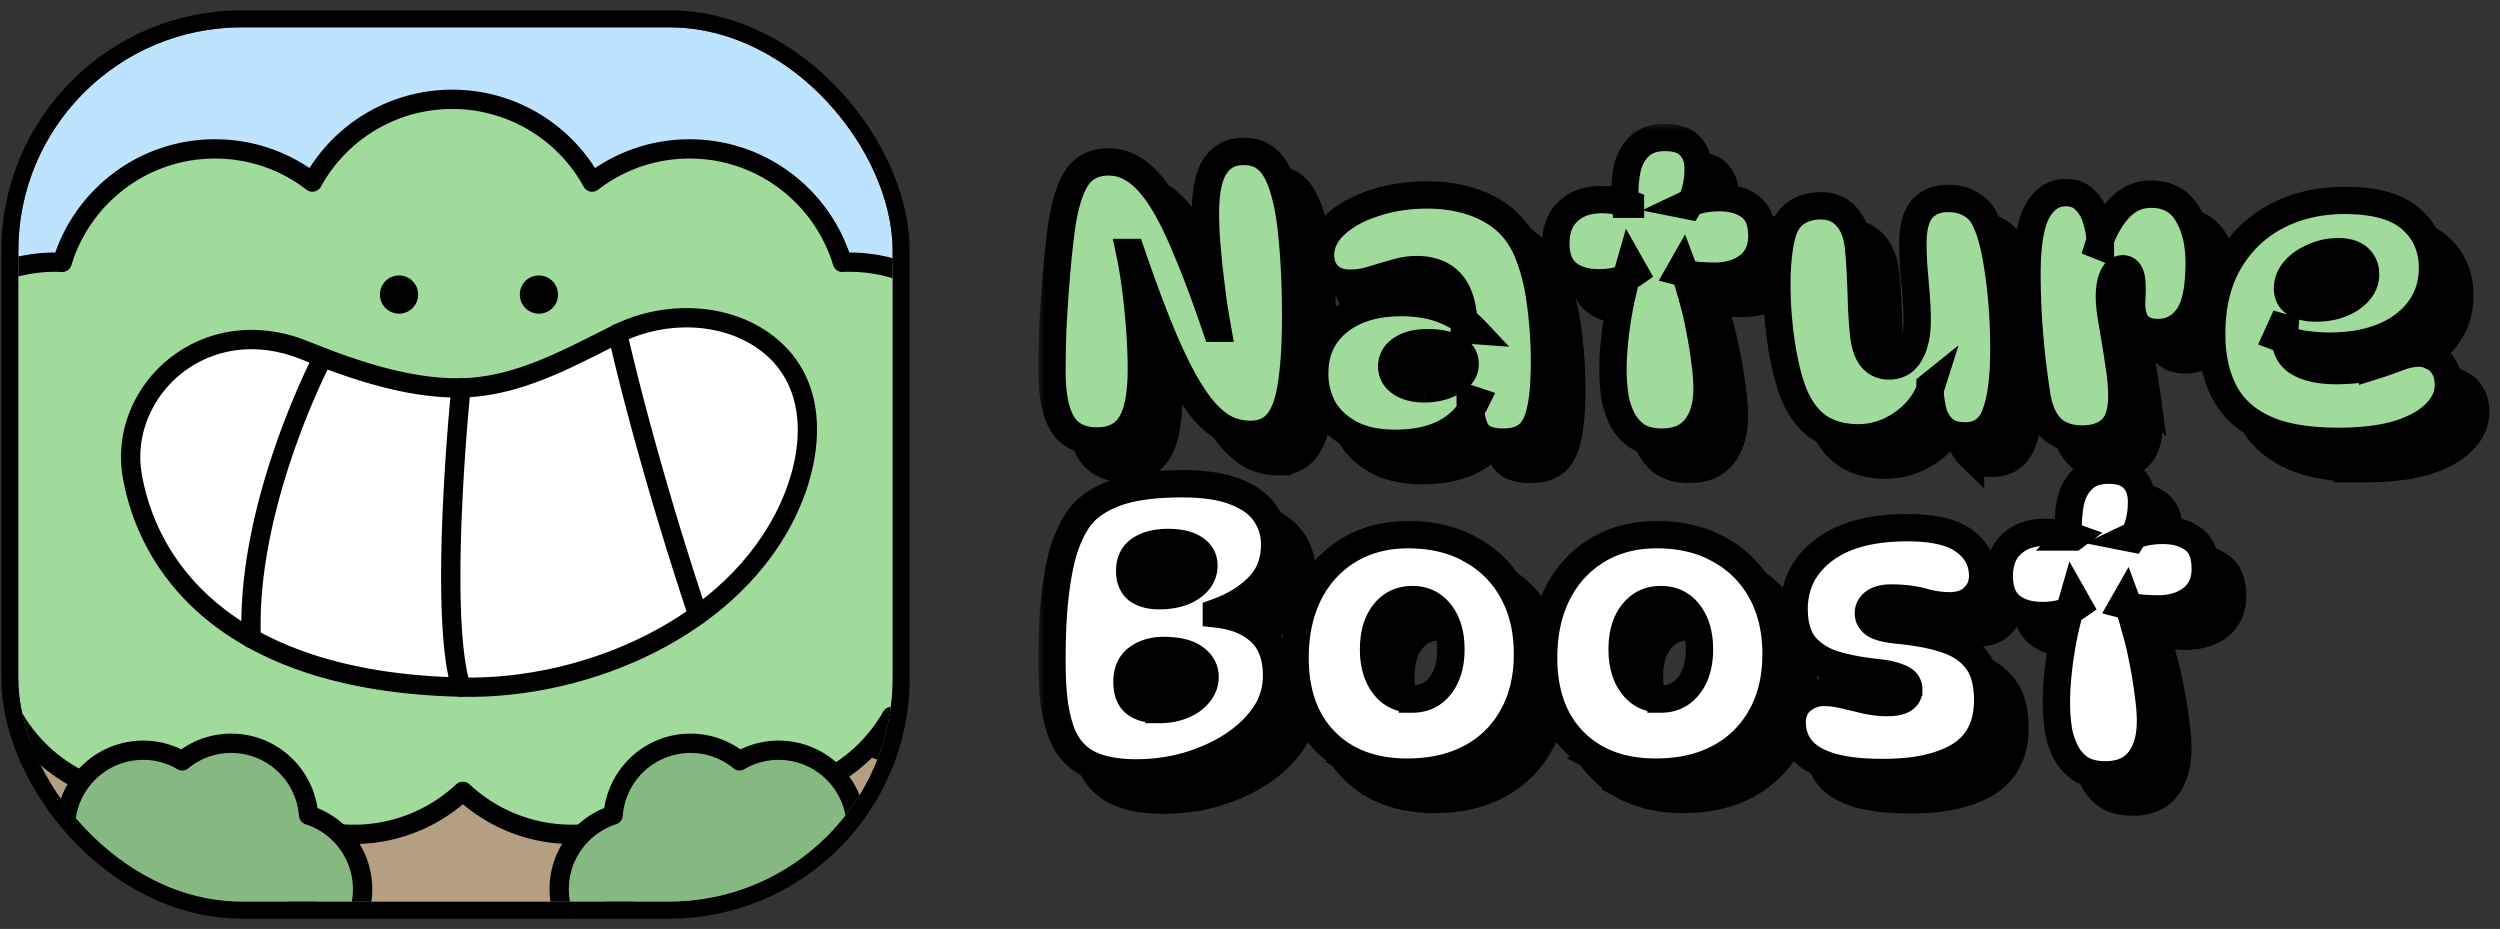 <svg xmlns="http://www.w3.org/2000/svg" width="183" height="68" fill="none"><rect width="100%" height="100%" fill="#333333" stroke="none"/><mask id="a" width="105" height="49" x="78.004" y="11.062" fill="#000" maskUnits="userSpaceOnUse"><path fill="#fff" d="M78.004 11.062h105v49h-105z"/><path d="M83.157 13.854c.702 0 1.356.208 1.963.626.626.417 1.242 1.09 1.849 2.02.607.928 1.232 2.18 1.877 3.754.664 1.555 1.385 3.48 2.162 5.774h.114a68.703 68.703 0 0 1-.342-2.076l-.284-2.333c-.076-.796-.142-1.536-.2-2.219a32.448 32.448 0 0 1-.056-1.763c0-1.612.237-2.769.711-3.47.474-.72 1.157-1.081 2.048-1.081.664 0 1.195.152 1.593.455.417.303.758.758 1.024 1.365.455 1.024.768 2.418.939 4.181.19 1.764.284 3.793.284 6.088 0 1.953-.095 3.565-.284 4.835-.171 1.27-.493 2.219-.968 2.845-.474.625-1.156.938-2.047.938a4.217 4.217 0 0 1-1.679-.341c-.53-.246-1.062-.654-1.593-1.223-.512-.569-1.052-1.356-1.62-2.361-.57-1.024-1.167-2.304-1.793-3.84-.626-1.536-1.308-3.385-2.048-5.547h-.114c.152.702.294 1.555.427 2.56.133.986.237 2.01.313 3.072.076 1.043.114 2.01.114 2.902 0 1.896-.266 3.252-.797 4.067-.512.797-1.327 1.195-2.446 1.195-1.176 0-2.02-.417-2.532-1.252-.512-.834-.768-2.123-.768-3.868 0-.891.02-1.896.057-3.015.057-1.138.133-2.304.228-3.499a78.56 78.56 0 0 1 .341-3.442c.209-1.782.57-3.12 1.081-4.01.512-.892 1.328-1.337 2.446-1.337Zm28.879 20.508c-.967 0-1.612-.246-1.934-.74-.323-.511-.484-1.317-.484-2.417l.427.142c-1.024 2.067-2.996 3.1-5.917 3.1-1.327 0-2.427-.236-3.299-.71-.872-.475-1.527-1.09-1.963-1.85a5.328 5.328 0 0 1-.626-2.56c0-1.592.579-2.853 1.736-3.783 1.156-.929 2.692-1.393 4.608-1.393 1.194 0 2.237.18 3.128.54.911.36 1.669.863 2.276 1.508l-.796-.057c-.038-1.593-.351-2.721-.939-3.385-.588-.683-1.441-1.024-2.56-1.024-.512 0-1.043.085-1.593.256-.55.152-1.1.313-1.65.483a5.264 5.264 0 0 1-1.621.256c-.683 0-1.214-.19-1.593-.569-.38-.379-.569-.872-.569-1.479 0-.834.36-1.583 1.081-2.247.721-.663 1.669-1.185 2.844-1.564 1.195-.398 2.485-.598 3.869-.598 1.763 0 3.29.351 4.579 1.053 1.309.702 2.248 1.773 2.816 3.214.437 1.081.74 2.304.911 3.67a31.14 31.14 0 0 1 .284 4.323c0 1.536-.104 2.73-.313 3.584-.189.834-.512 1.422-.967 1.764-.436.322-1.014.483-1.735.483Zm-5.746-3.897a4.76 4.76 0 0 0 1.337-.199c.455-.151.834-.36 1.138-.626.322-.265.483-.597.483-.995 0-.36-.123-.654-.369-.882-.247-.246-.579-.417-.996-.512a5.062 5.062 0 0 0-1.337-.17c-.834 0-1.488.16-1.962.483-.475.322-.712.74-.712 1.252 0 .493.218.89.655 1.194.436.304 1.024.455 1.763.455Zm15.061-13.511h-.37a8.797 8.797 0 0 1 .085-2.36c.133-.76.427-1.366.882-1.821.455-.474 1.1-.711 1.934-.711.835 0 1.441.208 1.821.626.398.398.597.967.597 1.706 0 1.043-.228 1.934-.683 2.674l-.284-.057c.758-.36 1.593-.54 2.503-.54.948 0 1.707.218 2.276.654.568.417.853 1.138.853 2.162 0 .948-.332 1.678-.996 2.19-.644.493-1.46.74-2.446.74-.398 0-.825-.02-1.28-.057a10.595 10.595 0 0 1-1.308-.256l.227-.399c.228.607.446 1.3.654 2.077a22.3 22.3 0 0 1 .569 2.36c.171.816.304 1.622.399 2.418.113.778.17 1.47.17 2.077 0 1.213-.275 2.171-.825 2.873-.55.701-1.375 1.052-2.474 1.052-.721 0-1.318-.142-1.792-.427a3.277 3.277 0 0 1-1.081-1.194 5.641 5.641 0 0 1-.569-1.707 13.644 13.644 0 0 1-.142-1.99c0-.703.047-1.48.142-2.333.095-.873.237-1.773.427-2.703.208-.948.436-1.848.682-2.702l.37.654c-.702.493-1.583.74-2.645.74-.986 0-1.764-.237-2.333-.711-.55-.474-.825-1.195-.825-2.162 0-1.024.304-1.81.911-2.36.606-.57 1.422-.854 2.446-.854.417 0 .806.038 1.166.114.36.056.673.132.939.227Zm24.515 16.953c-.702 0-1.243-.17-1.622-.512a2.718 2.718 0 0 1-.768-1.365 7.85 7.85 0 0 1-.199-1.792l.142-.114a5.363 5.363 0 0 1-1.251 2.105 6.1 6.1 0 0 1-1.963 1.365 5.534 5.534 0 0 1-2.162.455c-1.081 0-2.01-.237-2.787-.71-.759-.475-1.375-1.233-1.849-2.276-.398-.91-.721-2.115-.967-3.613a29.166 29.166 0 0 1-.37-4.693c0-.778.038-1.489.114-2.134.076-.644.18-1.185.313-1.62.208-.665.55-1.148 1.024-1.451.493-.323 1.081-.484 1.763-.484.797 0 1.432.275 1.906.825.474.53.758 1.27.853 2.218.057.588.105 1.271.143 2.049.037.777.066 1.545.085 2.303.038.76.085 1.413.142 1.963.076.797.275 1.394.597 1.792.323.38.74.57 1.252.57.683 0 1.195-.295 1.536-.883.36-.607.54-1.431.54-2.474 0-.57-.028-1.204-.085-1.906-.057-.702-.114-1.384-.171-2.048a29.702 29.702 0 0 1-.056-1.65c0-1.176.227-2.02.682-2.532.455-.512 1.081-.768 1.878-.768.682 0 1.261.152 1.735.456.474.284.825.701 1.052 1.251.266.55.493 1.309.683 2.276.189.948.341 2.029.455 3.242.114 1.195.171 2.466.171 3.812 0 2.124-.209 3.717-.626 4.779-.398 1.043-1.129 1.564-2.19 1.564Zm4.51-11.861c0-2.105.246-3.622.739-4.551.512-.93 1.214-1.394 2.105-1.394.626 0 1.119.209 1.479.626.379.398.645.9.797 1.507a6.42 6.42 0 0 1 .256 1.792l-.143-.057c.323-1.024.806-1.905 1.451-2.645.664-.74 1.46-1.11 2.389-1.11 1.214 0 2.105.484 2.674 1.451.569.948.853 2.134.853 3.556 0 1.896-.275 3.224-.824 3.982-.55.759-1.28 1.138-2.191 1.138-.701 0-1.213-.209-1.536-.626-.322-.436-.445-1.11-.369-2.02.037-.777 0-1.308-.114-1.592-.114-.285-.294-.427-.541-.427-.322 0-.569.19-.739.569-.171.38-.256.882-.256 1.507 0 .38.047.863.142 1.451l.313 1.877c.114.683.218 1.366.313 2.048a13.1 13.1 0 0 1 .142 1.85c0 1.137-.256 1.953-.768 2.445-.512.475-1.223.712-2.133.712-.892 0-1.612-.237-2.162-.712-.55-.474-.929-1.251-1.138-2.332-.114-.74-.237-1.64-.37-2.702a84.279 84.279 0 0 1-.284-3.3 61.465 61.465 0 0 1-.085-3.043Zm22.794 12.259c-2.275 0-4.086-.313-5.433-.938-1.346-.626-2.323-1.527-2.929-2.703-.607-1.175-.911-2.579-.911-4.21 0-2.066.417-3.82 1.252-5.262.853-1.46 2.01-2.579 3.47-3.356 1.479-.777 3.148-1.166 5.006-1.166 2.219 0 3.84.455 4.864 1.365 1.043.91 1.565 2.105 1.565 3.584 0 1.176-.323 2.19-.967 3.044-.626.853-1.508 1.517-2.646 1.99-1.119.456-2.417.683-3.897.683a12.62 12.62 0 0 1-2.076-.17 11.45 11.45 0 0 1-1.82-.512l.682-1.508c-.057.455-.085.91-.085 1.366 0 .948.332 1.62.995 2.02.664.397 1.584.596 2.76.596 1.061 0 1.953-.104 2.673-.313a29.386 29.386 0 0 0 1.878-.654c.55-.208 1.062-.313 1.536-.313.322 0 .644.086.967.256.341.152.616.399.825.74.227.341.341.787.341 1.337 0 .758-.313 1.45-.939 2.076-.607.626-1.507 1.129-2.702 1.508-1.195.36-2.664.54-4.409.54Zm-1.65-9.756c1.024 0 1.887-.237 2.589-.711.701-.493 1.052-1.081 1.052-1.764 0-.493-.17-.891-.512-1.195-.341-.303-.834-.455-1.479-.455a4.31 4.31 0 0 0-1.849.399c-.569.246-1.024.569-1.365.967-.341.398-.512.844-.512 1.337 0 .455.18.806.54 1.052.38.247.892.37 1.536.37ZM85.177 58.575c-1.422 0-2.58-.218-3.47-.654-.873-.436-1.517-1.138-1.935-2.105-.265-.644-.464-1.422-.597-2.332-.114-.91-.17-1.963-.17-3.157 0-1.859.075-3.433.227-4.722.152-1.309.36-2.408.626-3.3.284-.89.626-1.63 1.024-2.218.53-.816 1.393-1.46 2.588-1.935 1.195-.493 2.883-.74 5.063-.74 1.631 0 2.94.2 3.926.598 1.005.398 1.725.93 2.161 1.593a3.88 3.88 0 0 1 .683 2.247c0 1.27-.398 2.304-1.195 3.1-.777.797-1.801 1.423-3.072 1.878v.114c1.385.151 2.466.597 3.243 1.337.778.74 1.166 1.801 1.166 3.185a5.038 5.038 0 0 1-.881 2.873c-.588.854-1.375 1.603-2.361 2.247-.968.626-2.067 1.12-3.3 1.48a13.696 13.696 0 0 1-3.726.511Zm1.65-4.636c.663 0 1.242-.104 1.735-.313.512-.208.91-.493 1.194-.853.304-.36.456-.768.456-1.223 0-.55-.247-1.005-.74-1.366-.493-.379-1.261-.569-2.304-.569-.759 0-1.394.19-1.906.57-.512.379-.768.957-.768 1.734 0 .702.19 1.214.57 1.537.397.322.985.483 1.763.483Zm.028-8.334c.948 0 1.726-.2 2.332-.597.626-.418.94-.958.94-1.622 0-.512-.228-.92-.683-1.223-.456-.303-1.11-.455-1.963-.455-.816 0-1.489.17-2.02.512-.512.341-.768.863-.768 1.564 0 .626.19 1.09.57 1.394.397.285.928.427 1.592.427Zm18.138 12.914c-1.65 0-3.091-.332-4.324-.996a7.174 7.174 0 0 1-2.873-2.901c-.664-1.252-.995-2.74-.995-4.466 0-1.801.341-3.375 1.024-4.722.682-1.346 1.65-2.399 2.901-3.157 1.252-.759 2.702-1.138 4.352-1.138 1.782 0 3.318.37 4.608 1.11a7.59 7.59 0 0 1 3.044 3.043c.72 1.308 1.08 2.835 1.08 4.58 0 1.782-.369 3.318-1.109 4.608a7.45 7.45 0 0 1-3.043 2.986c-1.309.702-2.864 1.053-4.665 1.053Zm.398-5.348c.853 0 1.536-.332 2.048-.995.512-.664.768-1.546.768-2.646 0-1.1-.256-1.981-.768-2.645-.512-.664-1.195-.996-2.048-.996-.872 0-1.565.332-2.077.996-.512.645-.768 1.526-.768 2.645 0 1.1.256 1.982.768 2.645.512.664 1.205.996 2.077.996Zm17.796 5.348c-1.65 0-3.091-.332-4.323-.996a7.167 7.167 0 0 1-2.873-2.901c-.664-1.252-.996-2.74-.996-4.466 0-1.801.341-3.375 1.024-4.722.683-1.346 1.65-2.399 2.901-3.157 1.252-.759 2.703-1.138 4.352-1.138 1.783 0 3.319.37 4.608 1.11a7.584 7.584 0 0 1 3.044 3.043c.721 1.308 1.081 2.835 1.081 4.58 0 1.782-.37 3.318-1.109 4.608a7.453 7.453 0 0 1-3.044 2.986c-1.308.702-2.863 1.053-4.665 1.053Zm.398-5.348c.854 0 1.536-.332 2.048-.995.512-.664.768-1.546.768-2.646 0-1.1-.256-1.981-.768-2.645-.512-.664-1.194-.996-2.048-.996-.872 0-1.564.332-2.076.996-.512.645-.768 1.526-.768 2.645 0 1.1.256 1.982.768 2.645.512.664 1.204.996 2.076.996Zm18.024-12.544c1.953 0 3.357.332 4.21.996.872.644 1.308 1.488 1.308 2.531 0 .626-.218 1.147-.654 1.565-.417.417-1.014.625-1.792.625a7.151 7.151 0 0 1-1.906-.284c-.682-.19-1.46-.285-2.332-.285-.55 0-.967.105-1.252.313-.284.209-.426.474-.426.797 0 .322.142.588.426.796.285.209.882.36 1.792.455 1.423.133 2.617.37 3.584.711.967.342 1.697.863 2.191 1.565.493.683.739 1.63.739 2.844 0 1.84-.673 3.186-2.019 4.04-1.347.834-3.224 1.251-5.632 1.251-1.612 0-2.911-.152-3.897-.455-.967-.303-1.669-.73-2.105-1.28-.436-.55-.654-1.195-.654-1.934 0-.683.227-1.214.682-1.593a2.489 2.489 0 0 1 1.65-.597c.436 0 .901.056 1.394.17.493.114 1.014.237 1.564.37s1.11.2 1.678.2c1.043 0 1.565-.314 1.565-.94a.874.874 0 0 0-.171-.54c-.114-.152-.332-.285-.654-.398-.322-.133-.815-.237-1.479-.313-1.252-.133-2.333-.342-3.243-.626-.891-.303-1.593-.768-2.105-1.394-.493-.644-.739-1.526-.739-2.645 0-1.764.72-3.195 2.162-4.295 1.441-1.1 3.479-1.65 6.115-1.65Zm12.201.683h-.37a8.797 8.797 0 0 1 .085-2.361c.133-.759.427-1.365.882-1.82.455-.475 1.1-.712 1.934-.712.834 0 1.441.209 1.821.626.398.398.597.967.597 1.707 0 1.043-.228 1.934-.683 2.673l-.284-.056c.758-.36 1.593-.54 2.503-.54.948 0 1.707.217 2.275.653.569.418.854 1.138.854 2.162 0 .948-.332 1.678-.996 2.19-.645.493-1.46.74-2.446.74-.398 0-.825-.019-1.28-.057a10.614 10.614 0 0 1-1.308-.256l.227-.398a22.4 22.4 0 0 1 .654 2.076c.228.759.417 1.546.569 2.361.171.816.304 1.621.398 2.418.114.777.171 1.47.171 2.076 0 1.214-.275 2.172-.825 2.873-.55.702-1.375 1.053-2.474 1.053-.721 0-1.318-.143-1.792-.427a3.268 3.268 0 0 1-1.081-1.195 5.64 5.64 0 0 1-.569-1.706 13.646 13.646 0 0 1-.142-1.991c0-.702.047-1.48.142-2.333.095-.872.237-1.773.426-2.702.209-.948.437-1.849.683-2.702l.37.654c-.702.493-1.584.74-2.645.74-.987 0-1.764-.237-2.333-.712-.55-.474-.825-1.194-.825-2.161 0-1.024.304-1.811.91-2.361.607-.57 1.423-.854 2.447-.854.417 0 .806.038 1.166.114.36.057.673.133.939.228Z"/></mask><path fill="#000" d="M83.157 13.854c.702 0 1.356.208 1.963.626.626.417 1.242 1.09 1.849 2.02.607.928 1.232 2.18 1.877 3.754.664 1.555 1.385 3.48 2.162 5.774h.114a68.703 68.703 0 0 1-.342-2.076l-.284-2.333c-.076-.796-.142-1.536-.2-2.219a32.448 32.448 0 0 1-.056-1.763c0-1.612.237-2.769.711-3.47.474-.72 1.157-1.081 2.048-1.081.664 0 1.195.152 1.593.455.417.303.758.758 1.024 1.365.455 1.024.768 2.418.939 4.181.19 1.764.284 3.793.284 6.088 0 1.953-.095 3.565-.284 4.835-.171 1.27-.493 2.219-.968 2.845-.474.625-1.156.938-2.047.938a4.217 4.217 0 0 1-1.679-.341c-.53-.246-1.062-.654-1.593-1.223-.512-.569-1.052-1.356-1.62-2.361-.57-1.024-1.167-2.304-1.793-3.84-.626-1.536-1.308-3.385-2.048-5.547h-.114c.152.702.294 1.555.427 2.56.133.986.237 2.01.313 3.072.076 1.043.114 2.01.114 2.902 0 1.896-.266 3.252-.797 4.067-.512.797-1.327 1.195-2.446 1.195-1.176 0-2.02-.417-2.532-1.252-.512-.834-.768-2.123-.768-3.868 0-.891.02-1.896.057-3.015.057-1.138.133-2.304.228-3.499a78.56 78.56 0 0 1 .341-3.442c.209-1.782.57-3.12 1.081-4.01.512-.892 1.328-1.337 2.446-1.337Zm28.879 20.508c-.967 0-1.612-.246-1.934-.74-.323-.511-.484-1.317-.484-2.417l.427.142c-1.024 2.067-2.996 3.1-5.917 3.1-1.327 0-2.427-.236-3.299-.71-.872-.475-1.527-1.09-1.963-1.85a5.328 5.328 0 0 1-.626-2.56c0-1.592.579-2.853 1.736-3.783 1.156-.929 2.692-1.393 4.608-1.393 1.194 0 2.237.18 3.128.54.911.36 1.669.863 2.276 1.508l-.796-.057c-.038-1.593-.351-2.721-.939-3.385-.588-.683-1.441-1.024-2.56-1.024-.512 0-1.043.085-1.593.256-.55.152-1.1.313-1.65.483a5.264 5.264 0 0 1-1.621.256c-.683 0-1.214-.19-1.593-.569-.38-.379-.569-.872-.569-1.479 0-.834.36-1.583 1.081-2.247.721-.663 1.669-1.185 2.844-1.564 1.195-.398 2.485-.598 3.869-.598 1.763 0 3.29.351 4.579 1.053 1.309.702 2.248 1.773 2.816 3.214.437 1.081.74 2.304.911 3.67a31.14 31.14 0 0 1 .284 4.323c0 1.536-.104 2.73-.313 3.584-.189.834-.512 1.422-.967 1.764-.436.322-1.014.483-1.735.483Zm-5.746-3.897a4.76 4.76 0 0 0 1.337-.199c.455-.151.834-.36 1.138-.626.322-.265.483-.597.483-.995 0-.36-.123-.654-.369-.882-.247-.246-.579-.417-.996-.512a5.062 5.062 0 0 0-1.337-.17c-.834 0-1.488.16-1.962.483-.475.322-.712.74-.712 1.252 0 .493.218.89.655 1.194.436.304 1.024.455 1.763.455Zm15.061-13.511h-.37a8.797 8.797 0 0 1 .085-2.36c.133-.76.427-1.366.882-1.821.455-.474 1.1-.711 1.934-.711.835 0 1.441.208 1.821.626.398.398.597.967.597 1.706 0 1.043-.228 1.934-.683 2.674l-.284-.057c.758-.36 1.593-.54 2.503-.54.948 0 1.707.218 2.276.654.568.417.853 1.138.853 2.162 0 .948-.332 1.678-.996 2.19-.644.493-1.46.74-2.446.74-.398 0-.825-.02-1.28-.057a10.595 10.595 0 0 1-1.308-.256l.227-.399c.228.607.446 1.3.654 2.077a22.3 22.3 0 0 1 .569 2.36c.171.816.304 1.622.399 2.418.113.778.17 1.47.17 2.077 0 1.213-.275 2.171-.825 2.873-.55.701-1.375 1.052-2.474 1.052-.721 0-1.318-.142-1.792-.427a3.277 3.277 0 0 1-1.081-1.194 5.641 5.641 0 0 1-.569-1.707 13.644 13.644 0 0 1-.142-1.99c0-.703.047-1.48.142-2.333.095-.873.237-1.773.427-2.703.208-.948.436-1.848.682-2.702l.37.654c-.702.493-1.583.74-2.645.74-.986 0-1.764-.237-2.333-.711-.55-.474-.825-1.195-.825-2.162 0-1.024.304-1.81.911-2.36.606-.57 1.422-.854 2.446-.854.417 0 .806.038 1.166.114.36.056.673.132.939.227Zm24.515 16.953c-.702 0-1.243-.17-1.622-.512a2.718 2.718 0 0 1-.768-1.365 7.85 7.85 0 0 1-.199-1.792l.142-.114a5.363 5.363 0 0 1-1.251 2.105 6.1 6.1 0 0 1-1.963 1.365 5.534 5.534 0 0 1-2.162.455c-1.081 0-2.01-.237-2.787-.71-.759-.475-1.375-1.233-1.849-2.276-.398-.91-.721-2.115-.967-3.613a29.166 29.166 0 0 1-.37-4.693c0-.778.038-1.489.114-2.134.076-.644.18-1.185.313-1.62.208-.665.55-1.148 1.024-1.451.493-.323 1.081-.484 1.763-.484.797 0 1.432.275 1.906.825.474.53.758 1.27.853 2.218.057.588.105 1.271.143 2.049.037.777.066 1.545.085 2.303.038.76.085 1.413.142 1.963.076.797.275 1.394.597 1.792.323.38.74.57 1.252.57.683 0 1.195-.295 1.536-.883.36-.607.54-1.431.54-2.474 0-.57-.028-1.204-.085-1.906-.057-.702-.114-1.384-.171-2.048a29.702 29.702 0 0 1-.056-1.65c0-1.176.227-2.02.682-2.532.455-.512 1.081-.768 1.878-.768.682 0 1.261.152 1.735.456.474.284.825.701 1.052 1.251.266.55.493 1.309.683 2.276.189.948.341 2.029.455 3.242.114 1.195.171 2.466.171 3.812 0 2.124-.209 3.717-.626 4.779-.398 1.043-1.129 1.564-2.19 1.564Zm4.51-11.861c0-2.105.246-3.622.739-4.551.512-.93 1.214-1.394 2.105-1.394.626 0 1.119.209 1.479.626.379.398.645.9.797 1.507a6.42 6.42 0 0 1 .256 1.792l-.143-.057c.323-1.024.806-1.905 1.451-2.645.664-.74 1.46-1.11 2.389-1.11 1.214 0 2.105.484 2.674 1.451.569.948.853 2.134.853 3.556 0 1.896-.275 3.224-.824 3.982-.55.759-1.28 1.138-2.191 1.138-.701 0-1.213-.209-1.536-.626-.322-.436-.445-1.11-.369-2.02.037-.777 0-1.308-.114-1.592-.114-.285-.294-.427-.541-.427-.322 0-.569.19-.739.569-.171.38-.256.882-.256 1.507 0 .38.047.863.142 1.451l.313 1.877c.114.683.218 1.366.313 2.048a13.1 13.1 0 0 1 .142 1.85c0 1.137-.256 1.953-.768 2.445-.512.475-1.223.712-2.133.712-.892 0-1.612-.237-2.162-.712-.55-.474-.929-1.251-1.138-2.332-.114-.74-.237-1.64-.37-2.702a84.279 84.279 0 0 1-.284-3.3 61.465 61.465 0 0 1-.085-3.043Zm22.794 12.259c-2.275 0-4.086-.313-5.433-.938-1.346-.626-2.323-1.527-2.929-2.703-.607-1.175-.911-2.579-.911-4.21 0-2.066.417-3.82 1.252-5.262.853-1.46 2.01-2.579 3.47-3.356 1.479-.777 3.148-1.166 5.006-1.166 2.219 0 3.84.455 4.864 1.365 1.043.91 1.565 2.105 1.565 3.584 0 1.176-.323 2.19-.967 3.044-.626.853-1.508 1.517-2.646 1.99-1.119.456-2.417.683-3.897.683a12.62 12.62 0 0 1-2.076-.17 11.45 11.45 0 0 1-1.82-.512l.682-1.508c-.057.455-.085.91-.085 1.366 0 .948.332 1.62.995 2.02.664.397 1.584.596 2.76.596 1.061 0 1.953-.104 2.673-.313a29.386 29.386 0 0 0 1.878-.654c.55-.208 1.062-.313 1.536-.313.322 0 .644.086.967.256.341.152.616.399.825.74.227.341.341.787.341 1.337 0 .758-.313 1.45-.939 2.076-.607.626-1.507 1.129-2.702 1.508-1.195.36-2.664.54-4.409.54Zm-1.65-9.756c1.024 0 1.887-.237 2.589-.711.701-.493 1.052-1.081 1.052-1.764 0-.493-.17-.891-.512-1.195-.341-.303-.834-.455-1.479-.455a4.31 4.31 0 0 0-1.849.399c-.569.246-1.024.569-1.365.967-.341.398-.512.844-.512 1.337 0 .455.18.806.54 1.052.38.247.892.37 1.536.37ZM85.177 58.575c-1.422 0-2.58-.218-3.47-.654-.873-.436-1.517-1.138-1.935-2.105-.265-.644-.464-1.422-.597-2.332-.114-.91-.17-1.963-.17-3.157 0-1.859.075-3.433.227-4.722.152-1.309.36-2.408.626-3.3.284-.89.626-1.63 1.024-2.218.53-.816 1.393-1.46 2.588-1.935 1.195-.493 2.883-.74 5.063-.74 1.631 0 2.94.2 3.926.598 1.005.398 1.725.93 2.161 1.593a3.88 3.88 0 0 1 .683 2.247c0 1.27-.398 2.304-1.195 3.1-.777.797-1.801 1.423-3.072 1.878v.114c1.385.151 2.466.597 3.243 1.337.778.74 1.166 1.801 1.166 3.185a5.038 5.038 0 0 1-.881 2.873c-.588.854-1.375 1.603-2.361 2.247-.968.626-2.067 1.12-3.3 1.48a13.696 13.696 0 0 1-3.726.511Zm1.65-4.636c.663 0 1.242-.104 1.735-.313.512-.208.91-.493 1.194-.853.304-.36.456-.768.456-1.223 0-.55-.247-1.005-.74-1.366-.493-.379-1.261-.569-2.304-.569-.759 0-1.394.19-1.906.57-.512.379-.768.957-.768 1.734 0 .702.19 1.214.57 1.537.397.322.985.483 1.763.483Zm.028-8.334c.948 0 1.726-.2 2.332-.597.626-.418.94-.958.94-1.622 0-.512-.228-.92-.683-1.223-.456-.303-1.11-.455-1.963-.455-.816 0-1.489.17-2.02.512-.512.341-.768.863-.768 1.564 0 .626.19 1.09.57 1.394.397.285.928.427 1.592.427Zm18.138 12.914c-1.65 0-3.091-.332-4.324-.996a7.174 7.174 0 0 1-2.873-2.901c-.664-1.252-.995-2.74-.995-4.466 0-1.801.341-3.375 1.024-4.722.682-1.346 1.65-2.399 2.901-3.157 1.252-.759 2.702-1.138 4.352-1.138 1.782 0 3.318.37 4.608 1.11a7.59 7.59 0 0 1 3.044 3.043c.72 1.308 1.08 2.835 1.08 4.58 0 1.782-.369 3.318-1.109 4.608a7.45 7.45 0 0 1-3.043 2.986c-1.309.702-2.864 1.053-4.665 1.053Zm.398-5.348c.853 0 1.536-.332 2.048-.995.512-.664.768-1.546.768-2.646 0-1.1-.256-1.981-.768-2.645-.512-.664-1.195-.996-2.048-.996-.872 0-1.565.332-2.077.996-.512.645-.768 1.526-.768 2.645 0 1.1.256 1.982.768 2.645.512.664 1.205.996 2.077.996Zm17.796 5.348c-1.65 0-3.091-.332-4.323-.996a7.167 7.167 0 0 1-2.873-2.901c-.664-1.252-.996-2.74-.996-4.466 0-1.801.341-3.375 1.024-4.722.683-1.346 1.65-2.399 2.901-3.157 1.252-.759 2.703-1.138 4.352-1.138 1.783 0 3.319.37 4.608 1.11a7.584 7.584 0 0 1 3.044 3.043c.721 1.308 1.081 2.835 1.081 4.58 0 1.782-.37 3.318-1.109 4.608a7.453 7.453 0 0 1-3.044 2.986c-1.308.702-2.863 1.053-4.665 1.053Zm.398-5.348c.854 0 1.536-.332 2.048-.995.512-.664.768-1.546.768-2.646 0-1.1-.256-1.981-.768-2.645-.512-.664-1.194-.996-2.048-.996-.872 0-1.564.332-2.076.996-.512.645-.768 1.526-.768 2.645 0 1.1.256 1.982.768 2.645.512.664 1.204.996 2.076.996Zm18.024-12.544c1.953 0 3.357.332 4.21.996.872.644 1.308 1.488 1.308 2.531 0 .626-.218 1.147-.654 1.565-.417.417-1.014.625-1.792.625a7.151 7.151 0 0 1-1.906-.284c-.682-.19-1.46-.285-2.332-.285-.55 0-.967.105-1.252.313-.284.209-.426.474-.426.797 0 .322.142.588.426.796.285.209.882.36 1.792.455 1.423.133 2.617.37 3.584.711.967.342 1.697.863 2.191 1.565.493.683.739 1.63.739 2.844 0 1.84-.673 3.186-2.019 4.04-1.347.834-3.224 1.251-5.632 1.251-1.612 0-2.911-.152-3.897-.455-.967-.303-1.669-.73-2.105-1.28-.436-.55-.654-1.195-.654-1.934 0-.683.227-1.214.682-1.593a2.489 2.489 0 0 1 1.65-.597c.436 0 .901.056 1.394.17.493.114 1.014.237 1.564.37s1.11.2 1.678.2c1.043 0 1.565-.314 1.565-.94a.874.874 0 0 0-.171-.54c-.114-.152-.332-.285-.654-.398-.322-.133-.815-.237-1.479-.313-1.252-.133-2.333-.342-3.243-.626-.891-.303-1.593-.768-2.105-1.394-.493-.644-.739-1.526-.739-2.645 0-1.764.72-3.195 2.162-4.295 1.441-1.1 3.479-1.65 6.115-1.65Zm12.201.683h-.37a8.797 8.797 0 0 1 .085-2.361c.133-.759.427-1.365.882-1.82.455-.475 1.1-.712 1.934-.712.834 0 1.441.209 1.821.626.398.398.597.967.597 1.707 0 1.043-.228 1.934-.683 2.673l-.284-.056c.758-.36 1.593-.54 2.503-.54.948 0 1.707.217 2.275.653.569.418.854 1.138.854 2.162 0 .948-.332 1.678-.996 2.19-.645.493-1.46.74-2.446.74-.398 0-.825-.019-1.28-.057a10.614 10.614 0 0 1-1.308-.256l.227-.398a22.4 22.4 0 0 1 .654 2.076c.228.759.417 1.546.569 2.361.171.816.304 1.621.398 2.418.114.777.171 1.47.171 2.076 0 1.214-.275 2.172-.825 2.873-.55.702-1.375 1.053-2.474 1.053-.721 0-1.318-.143-1.792-.427a3.268 3.268 0 0 1-1.081-1.195 5.64 5.64 0 0 1-.569-1.706 13.646 13.646 0 0 1-.142-1.991c0-.702.047-1.48.142-2.333.095-.872.237-1.773.426-2.702.209-.948.437-1.849.683-2.702l.37.654c-.702.493-1.584.74-2.645.74-.987 0-1.764-.237-2.333-.712-.55-.474-.825-1.194-.825-2.161 0-1.024.304-1.811.91-2.361.607-.57 1.423-.854 2.447-.854.417 0 .806.038 1.166.114.36.057.673.133.939.228Z"/><path stroke="#000" stroke-width="2" d="M83.157 13.854c.702 0 1.356.208 1.963.626.626.417 1.242 1.09 1.849 2.02.607.928 1.232 2.18 1.877 3.754.664 1.555 1.385 3.48 2.162 5.774h.114a68.703 68.703 0 0 1-.342-2.076l-.284-2.333c-.076-.796-.142-1.536-.2-2.219a32.448 32.448 0 0 1-.056-1.763c0-1.612.237-2.769.711-3.47.474-.72 1.157-1.081 2.048-1.081.664 0 1.195.152 1.593.455.417.303.758.758 1.024 1.365.455 1.024.768 2.418.939 4.181.19 1.764.284 3.793.284 6.088 0 1.953-.095 3.565-.284 4.835-.171 1.27-.493 2.219-.968 2.845-.474.625-1.156.938-2.047.938a4.217 4.217 0 0 1-1.679-.341c-.53-.246-1.062-.654-1.593-1.223-.512-.569-1.052-1.356-1.62-2.361-.57-1.024-1.167-2.304-1.793-3.84-.626-1.536-1.308-3.385-2.048-5.547h-.114c.152.702.294 1.555.427 2.56.133.986.237 2.01.313 3.072.076 1.043.114 2.01.114 2.902 0 1.896-.266 3.252-.797 4.067-.512.797-1.327 1.195-2.446 1.195-1.176 0-2.02-.417-2.532-1.252-.512-.834-.768-2.123-.768-3.868 0-.891.02-1.896.057-3.015.057-1.138.133-2.304.228-3.499a78.56 78.56 0 0 1 .341-3.442c.209-1.782.57-3.12 1.081-4.01.512-.892 1.328-1.337 2.446-1.337Zm28.879 20.508c-.967 0-1.612-.246-1.934-.74-.323-.511-.484-1.317-.484-2.417l.427.142c-1.024 2.067-2.996 3.1-5.917 3.1-1.327 0-2.427-.236-3.299-.71-.872-.475-1.527-1.09-1.963-1.85a5.328 5.328 0 0 1-.626-2.56c0-1.592.579-2.853 1.736-3.783 1.156-.929 2.692-1.393 4.608-1.393 1.194 0 2.237.18 3.128.54.911.36 1.669.863 2.276 1.508l-.796-.057c-.038-1.593-.351-2.721-.939-3.385-.588-.683-1.441-1.024-2.56-1.024-.512 0-1.043.085-1.593.256-.55.152-1.1.313-1.65.483a5.264 5.264 0 0 1-1.621.256c-.683 0-1.214-.19-1.593-.569-.38-.379-.569-.872-.569-1.479 0-.834.36-1.583 1.081-2.247.721-.663 1.669-1.185 2.844-1.564 1.195-.398 2.485-.598 3.869-.598 1.763 0 3.29.351 4.579 1.053 1.309.702 2.248 1.773 2.816 3.214.437 1.081.74 2.304.911 3.67a31.14 31.14 0 0 1 .284 4.323c0 1.536-.104 2.73-.313 3.584-.189.834-.512 1.422-.967 1.764-.436.322-1.014.483-1.735.483Zm-5.746-3.897a4.76 4.76 0 0 0 1.337-.199c.455-.151.834-.36 1.138-.626.322-.265.483-.597.483-.995 0-.36-.123-.654-.369-.882-.247-.246-.579-.417-.996-.512a5.062 5.062 0 0 0-1.337-.17c-.834 0-1.488.16-1.962.483-.475.322-.712.74-.712 1.252 0 .493.218.89.655 1.194.436.304 1.024.455 1.763.455Zm15.061-13.511h-.37a8.797 8.797 0 0 1 .085-2.36c.133-.76.427-1.366.882-1.821.455-.474 1.1-.711 1.934-.711.835 0 1.441.208 1.821.626.398.398.597.967.597 1.706 0 1.043-.228 1.934-.683 2.674l-.284-.057c.758-.36 1.593-.54 2.503-.54.948 0 1.707.218 2.276.654.568.417.853 1.138.853 2.162 0 .948-.332 1.678-.996 2.19-.644.493-1.46.74-2.446.74-.398 0-.825-.02-1.28-.057a10.595 10.595 0 0 1-1.308-.256l.227-.399c.228.607.446 1.3.654 2.077a22.3 22.3 0 0 1 .569 2.36c.171.816.304 1.622.399 2.418.113.778.17 1.47.17 2.077 0 1.213-.275 2.171-.825 2.873-.55.701-1.375 1.052-2.474 1.052-.721 0-1.318-.142-1.792-.427a3.277 3.277 0 0 1-1.081-1.194 5.641 5.641 0 0 1-.569-1.707 13.644 13.644 0 0 1-.142-1.99c0-.703.047-1.48.142-2.333.095-.873.237-1.773.427-2.703.208-.948.436-1.848.682-2.702l.37.654c-.702.493-1.583.74-2.645.74-.986 0-1.764-.237-2.333-.711-.55-.474-.825-1.195-.825-2.162 0-1.024.304-1.81.911-2.36.606-.57 1.422-.854 2.446-.854.417 0 .806.038 1.166.114.36.056.673.132.939.227Zm24.515 16.953c-.702 0-1.243-.17-1.622-.512a2.718 2.718 0 0 1-.768-1.365 7.85 7.85 0 0 1-.199-1.792l.142-.114a5.363 5.363 0 0 1-1.251 2.105 6.1 6.1 0 0 1-1.963 1.365 5.534 5.534 0 0 1-2.162.455c-1.081 0-2.01-.237-2.787-.71-.759-.475-1.375-1.233-1.849-2.276-.398-.91-.721-2.115-.967-3.613a29.166 29.166 0 0 1-.37-4.693c0-.778.038-1.489.114-2.134.076-.644.18-1.185.313-1.62.208-.665.55-1.148 1.024-1.451.493-.323 1.081-.484 1.763-.484.797 0 1.432.275 1.906.825.474.53.758 1.27.853 2.218.057.588.105 1.271.143 2.049.037.777.066 1.545.085 2.303.038.76.085 1.413.142 1.963.076.797.275 1.394.597 1.792.323.38.74.57 1.252.57.683 0 1.195-.295 1.536-.883.36-.607.54-1.431.54-2.474 0-.57-.028-1.204-.085-1.906-.057-.702-.114-1.384-.171-2.048a29.702 29.702 0 0 1-.056-1.65c0-1.176.227-2.02.682-2.532.455-.512 1.081-.768 1.878-.768.682 0 1.261.152 1.735.456.474.284.825.701 1.052 1.251.266.55.493 1.309.683 2.276.189.948.341 2.029.455 3.242.114 1.195.171 2.466.171 3.812 0 2.124-.209 3.717-.626 4.779-.398 1.043-1.129 1.564-2.19 1.564Zm4.51-11.861c0-2.105.246-3.622.739-4.551.512-.93 1.214-1.394 2.105-1.394.626 0 1.119.209 1.479.626.379.398.645.9.797 1.507a6.42 6.42 0 0 1 .256 1.792l-.143-.057c.323-1.024.806-1.905 1.451-2.645.664-.74 1.46-1.11 2.389-1.11 1.214 0 2.105.484 2.674 1.451.569.948.853 2.134.853 3.556 0 1.896-.275 3.224-.824 3.982-.55.759-1.28 1.138-2.191 1.138-.701 0-1.213-.209-1.536-.626-.322-.436-.445-1.11-.369-2.02.037-.777 0-1.308-.114-1.592-.114-.285-.294-.427-.541-.427-.322 0-.569.19-.739.569-.171.38-.256.882-.256 1.507 0 .38.047.863.142 1.451l.313 1.877c.114.683.218 1.366.313 2.048a13.1 13.1 0 0 1 .142 1.85c0 1.137-.256 1.953-.768 2.445-.512.475-1.223.712-2.133.712-.892 0-1.612-.237-2.162-.712-.55-.474-.929-1.251-1.138-2.332-.114-.74-.237-1.64-.37-2.702a84.279 84.279 0 0 1-.284-3.3 61.465 61.465 0 0 1-.085-3.043Zm22.794 12.259c-2.275 0-4.086-.313-5.433-.938-1.346-.626-2.323-1.527-2.929-2.703-.607-1.175-.911-2.579-.911-4.21 0-2.066.417-3.82 1.252-5.262.853-1.46 2.01-2.579 3.47-3.356 1.479-.777 3.148-1.166 5.006-1.166 2.219 0 3.84.455 4.864 1.365 1.043.91 1.565 2.105 1.565 3.584 0 1.176-.323 2.19-.967 3.044-.626.853-1.508 1.517-2.646 1.99-1.119.456-2.417.683-3.897.683a12.62 12.62 0 0 1-2.076-.17 11.45 11.45 0 0 1-1.82-.512l.682-1.508c-.057.455-.085.91-.085 1.366 0 .948.332 1.62.995 2.02.664.397 1.584.596 2.76.596 1.061 0 1.953-.104 2.673-.313a29.386 29.386 0 0 0 1.878-.654c.55-.208 1.062-.313 1.536-.313.322 0 .644.086.967.256.341.152.616.399.825.74.227.341.341.787.341 1.337 0 .758-.313 1.45-.939 2.076-.607.626-1.507 1.129-2.702 1.508-1.195.36-2.664.54-4.409.54Zm-1.65-9.756c1.024 0 1.887-.237 2.589-.711.701-.493 1.052-1.081 1.052-1.764 0-.493-.17-.891-.512-1.195-.341-.303-.834-.455-1.479-.455a4.31 4.31 0 0 0-1.849.399c-.569.246-1.024.569-1.365.967-.341.398-.512.844-.512 1.337 0 .455.18.806.54 1.052.38.247.892.37 1.536.37ZM85.177 58.575c-1.422 0-2.58-.218-3.47-.654-.873-.436-1.517-1.138-1.935-2.105-.265-.644-.464-1.422-.597-2.332-.114-.91-.17-1.963-.17-3.157 0-1.859.075-3.433.227-4.722.152-1.309.36-2.408.626-3.3.284-.89.626-1.63 1.024-2.218.53-.816 1.393-1.46 2.588-1.935 1.195-.493 2.883-.74 5.063-.74 1.631 0 2.94.2 3.926.598 1.005.398 1.725.93 2.161 1.593a3.88 3.88 0 0 1 .683 2.247c0 1.27-.398 2.304-1.195 3.1-.777.797-1.801 1.423-3.072 1.878v.114c1.385.151 2.466.597 3.243 1.337.778.74 1.166 1.801 1.166 3.185a5.038 5.038 0 0 1-.881 2.873c-.588.854-1.375 1.603-2.361 2.247-.968.626-2.067 1.12-3.3 1.48a13.696 13.696 0 0 1-3.726.511Zm1.65-4.636c.663 0 1.242-.104 1.735-.313.512-.208.91-.493 1.194-.853.304-.36.456-.768.456-1.223 0-.55-.247-1.005-.74-1.366-.493-.379-1.261-.569-2.304-.569-.759 0-1.394.19-1.906.57-.512.379-.768.957-.768 1.734 0 .702.19 1.214.57 1.537.397.322.985.483 1.763.483Zm.028-8.334c.948 0 1.726-.2 2.332-.597.626-.418.94-.958.94-1.622 0-.512-.228-.92-.683-1.223-.456-.303-1.11-.455-1.963-.455-.816 0-1.489.17-2.02.512-.512.341-.768.863-.768 1.564 0 .626.19 1.09.57 1.394.397.285.928.427 1.592.427Zm18.138 12.914c-1.65 0-3.091-.332-4.324-.996a7.174 7.174 0 0 1-2.873-2.901c-.664-1.252-.995-2.74-.995-4.466 0-1.801.341-3.375 1.024-4.722.682-1.346 1.65-2.399 2.901-3.157 1.252-.759 2.702-1.138 4.352-1.138 1.782 0 3.318.37 4.608 1.11a7.59 7.59 0 0 1 3.044 3.043c.72 1.308 1.08 2.835 1.08 4.58 0 1.782-.369 3.318-1.109 4.608a7.45 7.45 0 0 1-3.043 2.986c-1.309.702-2.864 1.053-4.665 1.053Zm.398-5.348c.853 0 1.536-.332 2.048-.995.512-.664.768-1.546.768-2.646 0-1.1-.256-1.981-.768-2.645-.512-.664-1.195-.996-2.048-.996-.872 0-1.565.332-2.077.996-.512.645-.768 1.526-.768 2.645 0 1.1.256 1.982.768 2.645.512.664 1.205.996 2.077.996Zm17.796 5.348c-1.65 0-3.091-.332-4.323-.996a7.167 7.167 0 0 1-2.873-2.901c-.664-1.252-.996-2.74-.996-4.466 0-1.801.341-3.375 1.024-4.722.683-1.346 1.65-2.399 2.901-3.157 1.252-.759 2.703-1.138 4.352-1.138 1.783 0 3.319.37 4.608 1.11a7.584 7.584 0 0 1 3.044 3.043c.721 1.308 1.081 2.835 1.081 4.58 0 1.782-.37 3.318-1.109 4.608a7.453 7.453 0 0 1-3.044 2.986c-1.308.702-2.863 1.053-4.665 1.053Zm.398-5.348c.854 0 1.536-.332 2.048-.995.512-.664.768-1.546.768-2.646 0-1.1-.256-1.981-.768-2.645-.512-.664-1.194-.996-2.048-.996-.872 0-1.564.332-2.076.996-.512.645-.768 1.526-.768 2.645 0 1.1.256 1.982.768 2.645.512.664 1.204.996 2.076.996Zm18.024-12.544c1.953 0 3.357.332 4.21.996.872.644 1.308 1.488 1.308 2.531 0 .626-.218 1.147-.654 1.565-.417.417-1.014.625-1.792.625a7.151 7.151 0 0 1-1.906-.284c-.682-.19-1.46-.285-2.332-.285-.55 0-.967.105-1.252.313-.284.209-.426.474-.426.797 0 .322.142.588.426.796.285.209.882.36 1.792.455 1.423.133 2.617.37 3.584.711.967.342 1.697.863 2.191 1.565.493.683.739 1.63.739 2.844 0 1.84-.673 3.186-2.019 4.04-1.347.834-3.224 1.251-5.632 1.251-1.612 0-2.911-.152-3.897-.455-.967-.303-1.669-.73-2.105-1.28-.436-.55-.654-1.195-.654-1.934 0-.683.227-1.214.682-1.593a2.489 2.489 0 0 1 1.65-.597c.436 0 .901.056 1.394.17.493.114 1.014.237 1.564.37s1.11.2 1.678.2c1.043 0 1.565-.314 1.565-.94a.874.874 0 0 0-.171-.54c-.114-.152-.332-.285-.654-.398-.322-.133-.815-.237-1.479-.313-1.252-.133-2.333-.342-3.243-.626-.891-.303-1.593-.768-2.105-1.394-.493-.644-.739-1.526-.739-2.645 0-1.764.72-3.195 2.162-4.295 1.441-1.1 3.479-1.65 6.115-1.65Zm12.201.683h-.37a8.797 8.797 0 0 1 .085-2.361c.133-.759.427-1.365.882-1.82.455-.475 1.1-.712 1.934-.712.834 0 1.441.209 1.821.626.398.398.597.967.597 1.707 0 1.043-.228 1.934-.683 2.673l-.284-.056c.758-.36 1.593-.54 2.503-.54.948 0 1.707.217 2.275.653.569.418.854 1.138.854 2.162 0 .948-.332 1.678-.996 2.19-.645.493-1.46.74-2.446.74-.398 0-.825-.019-1.28-.057a10.614 10.614 0 0 1-1.308-.256l.227-.398a22.4 22.4 0 0 1 .654 2.076c.228.759.417 1.546.569 2.361.171.816.304 1.621.398 2.418.114.777.171 1.47.171 2.076 0 1.214-.275 2.172-.825 2.873-.55.702-1.375 1.053-2.474 1.053-.721 0-1.318-.143-1.792-.427a3.268 3.268 0 0 1-1.081-1.195 5.64 5.64 0 0 1-.569-1.706 13.646 13.646 0 0 1-.142-1.991c0-.702.047-1.48.142-2.333.095-.872.237-1.773.426-2.702.209-.948.437-1.849.683-2.702l.37.654c-.702.493-1.584.74-2.645.74-.987 0-1.764-.237-2.333-.712-.55-.474-.825-1.194-.825-2.161 0-1.024.304-1.811.91-2.361.607-.57 1.423-.854 2.447-.854.417 0 .806.038 1.166.114.36.057.673.133.939.228Z" mask="url(#a)"/><mask id="b" width="105" height="49" x="76.004" y="9.062" fill="#000" maskUnits="userSpaceOnUse"><path fill="#fff" d="M76.004 9.062h105v49h-105z"/><path d="M81.157 11.854c.702 0 1.356.208 1.963.626.626.417 1.242 1.09 1.849 2.02.607.928 1.232 2.18 1.877 3.754.664 1.555 1.385 3.48 2.162 5.774h.114a68.703 68.703 0 0 1-.342-2.076l-.284-2.333c-.076-.796-.142-1.536-.2-2.219a32.448 32.448 0 0 1-.056-1.763c0-1.612.237-2.769.711-3.47.474-.72 1.157-1.081 2.048-1.081.664 0 1.195.152 1.593.455.417.303.758.758 1.024 1.365.455 1.024.768 2.418.939 4.181.19 1.764.284 3.793.284 6.088 0 1.953-.095 3.565-.284 4.835-.171 1.27-.493 2.219-.968 2.845-.474.625-1.156.938-2.047.938a4.217 4.217 0 0 1-1.679-.341c-.53-.247-1.062-.654-1.593-1.223-.512-.569-1.052-1.356-1.62-2.361-.57-1.024-1.167-2.304-1.793-3.84-.626-1.536-1.308-3.385-2.048-5.547h-.114c.152.702.294 1.555.427 2.56.133.986.237 2.01.313 3.072.076 1.043.114 2.01.114 2.902 0 1.896-.266 3.252-.797 4.067-.512.797-1.327 1.195-2.446 1.195-1.176 0-2.02-.417-2.532-1.252-.512-.834-.768-2.123-.768-3.868 0-.891.02-1.896.057-3.015.057-1.138.133-2.304.228-3.499a78.56 78.56 0 0 1 .341-3.442c.209-1.782.57-3.12 1.081-4.01.512-.892 1.328-1.337 2.446-1.337Zm28.879 20.508c-.967 0-1.612-.246-1.934-.74-.323-.511-.484-1.317-.484-2.417l.427.142c-1.024 2.067-2.996 3.1-5.917 3.1-1.327 0-2.427-.236-3.3-.71-.871-.475-1.526-1.09-1.962-1.85a5.328 5.328 0 0 1-.626-2.56c0-1.592.579-2.853 1.736-3.783 1.156-.929 2.692-1.393 4.608-1.393 1.194 0 2.237.18 3.128.54.911.36 1.669.863 2.276 1.508l-.796-.057c-.038-1.593-.351-2.721-.939-3.385-.588-.683-1.441-1.024-2.56-1.024-.512 0-1.043.085-1.593.256-.55.152-1.1.313-1.65.483a5.25 5.25 0 0 1-1.621.256c-.683 0-1.214-.19-1.593-.569-.38-.379-.569-.872-.569-1.479 0-.834.36-1.583 1.081-2.247.72-.663 1.669-1.185 2.844-1.564 1.195-.398 2.485-.598 3.869-.598 1.763 0 3.29.351 4.579 1.053 1.309.702 2.248 1.773 2.816 3.214.437 1.081.74 2.304.911 3.67a31.14 31.14 0 0 1 .284 4.323c0 1.536-.104 2.73-.313 3.584-.189.835-.512 1.422-.967 1.764-.436.322-1.014.483-1.735.483Zm-5.746-3.897a4.76 4.76 0 0 0 1.337-.199c.455-.151.834-.36 1.138-.626.322-.265.483-.597.483-.995 0-.36-.123-.654-.369-.882-.247-.246-.579-.417-.996-.512a5.062 5.062 0 0 0-1.337-.17c-.834 0-1.488.16-1.962.483-.475.322-.712.74-.712 1.252 0 .493.218.89.655 1.194.436.304 1.024.455 1.763.455Zm15.061-13.511h-.37a8.797 8.797 0 0 1 .085-2.36c.133-.76.427-1.366.882-1.821.455-.474 1.1-.711 1.934-.711.835 0 1.441.208 1.821.626.398.398.597.967.597 1.706 0 1.043-.228 1.934-.683 2.674l-.284-.057c.758-.36 1.593-.54 2.503-.54.948 0 1.707.218 2.276.654.568.417.853 1.138.853 2.162 0 .948-.332 1.678-.996 2.19-.644.493-1.46.74-2.446.74-.398 0-.825-.02-1.28-.057a10.595 10.595 0 0 1-1.308-.256l.227-.399c.228.607.446 1.3.654 2.077a22.3 22.3 0 0 1 .569 2.36c.171.816.304 1.622.399 2.418.113.778.17 1.47.17 2.077 0 1.213-.275 2.171-.825 2.873-.55.701-1.375 1.052-2.474 1.052-.721 0-1.318-.142-1.792-.427a3.277 3.277 0 0 1-1.081-1.194 5.641 5.641 0 0 1-.569-1.707 13.644 13.644 0 0 1-.142-1.99c0-.703.047-1.48.142-2.333.095-.873.237-1.773.427-2.703.208-.948.436-1.848.682-2.702l.37.654c-.702.493-1.583.74-2.645.74-.986 0-1.764-.237-2.333-.711-.55-.474-.825-1.195-.825-2.162 0-1.024.304-1.81.911-2.36.606-.57 1.422-.854 2.446-.854.417 0 .806.038 1.166.114.36.056.673.132.939.227Zm24.515 16.953c-.702 0-1.243-.17-1.622-.512a2.718 2.718 0 0 1-.768-1.365 7.85 7.85 0 0 1-.199-1.792l.142-.114a5.363 5.363 0 0 1-1.251 2.105 6.1 6.1 0 0 1-1.963 1.365 5.534 5.534 0 0 1-2.162.455c-1.081 0-2.01-.237-2.787-.71-.759-.475-1.375-1.233-1.849-2.276-.398-.91-.721-2.115-.967-3.613a29.166 29.166 0 0 1-.37-4.693c0-.778.038-1.489.114-2.134.076-.644.18-1.185.313-1.62.208-.665.55-1.148 1.024-1.451.493-.323 1.081-.484 1.763-.484.797 0 1.432.275 1.906.825.474.53.758 1.27.853 2.218.057.588.105 1.271.143 2.049.037.777.066 1.545.085 2.303.038.76.085 1.413.142 1.963.076.797.275 1.394.597 1.792.323.38.74.57 1.252.57.683 0 1.195-.295 1.536-.883.36-.607.54-1.431.54-2.474 0-.57-.028-1.204-.085-1.906-.057-.702-.114-1.384-.171-2.048a29.702 29.702 0 0 1-.056-1.65c0-1.176.227-2.02.682-2.532.455-.511 1.081-.768 1.878-.768.682 0 1.261.152 1.735.456.474.284.825.701 1.052 1.251.266.55.493 1.309.683 2.276.189.948.341 2.029.455 3.242.114 1.195.171 2.466.171 3.812 0 2.124-.209 3.717-.626 4.779-.398 1.043-1.129 1.564-2.19 1.564Zm4.51-11.861c0-2.105.246-3.622.739-4.551.512-.93 1.214-1.394 2.105-1.394.626 0 1.119.208 1.479.626.379.398.645.9.797 1.507a6.42 6.42 0 0 1 .256 1.792l-.143-.057c.323-1.024.806-1.905 1.451-2.645.664-.74 1.46-1.11 2.389-1.11 1.214 0 2.105.484 2.674 1.451.569.948.853 2.134.853 3.556 0 1.896-.275 3.224-.824 3.982-.55.759-1.28 1.138-2.191 1.138-.701 0-1.213-.209-1.536-.626-.322-.436-.445-1.11-.369-2.02.037-.777 0-1.308-.114-1.592-.114-.285-.294-.427-.541-.427-.322 0-.569.19-.739.569-.171.38-.256.882-.256 1.507 0 .38.047.863.142 1.451l.313 1.877c.114.683.218 1.366.313 2.048a13.1 13.1 0 0 1 .142 1.85c0 1.137-.256 1.952-.768 2.445-.512.475-1.223.712-2.133.712-.892 0-1.612-.237-2.162-.711-.55-.474-.929-1.252-1.138-2.333-.114-.74-.237-1.64-.37-2.702a84.279 84.279 0 0 1-.284-3.3 61.465 61.465 0 0 1-.085-3.043Zm22.794 12.259c-2.275 0-4.086-.313-5.433-.938-1.346-.626-2.323-1.527-2.929-2.703-.607-1.175-.911-2.579-.911-4.21 0-2.066.417-3.82 1.252-5.262.853-1.46 2.01-2.579 3.47-3.356 1.479-.777 3.148-1.166 5.006-1.166 2.219 0 3.84.455 4.864 1.365 1.043.91 1.565 2.105 1.565 3.584 0 1.176-.323 2.19-.967 3.044-.626.853-1.508 1.517-2.646 1.99-1.119.456-2.417.683-3.897.683a12.62 12.62 0 0 1-2.076-.17 11.45 11.45 0 0 1-1.82-.512l.682-1.508c-.057.455-.085.91-.085 1.366 0 .948.332 1.62.995 2.02.664.397 1.584.596 2.76.596 1.061 0 1.953-.104 2.673-.313a29.386 29.386 0 0 0 1.878-.654c.55-.208 1.062-.313 1.536-.313.322 0 .644.086.967.256.341.152.616.399.825.74.227.341.341.787.341 1.337 0 .758-.313 1.45-.939 2.076-.607.626-1.507 1.129-2.702 1.508-1.195.36-2.664.54-4.409.54Zm-1.65-9.756c1.024 0 1.887-.237 2.589-.711.701-.493 1.052-1.081 1.052-1.764 0-.493-.17-.891-.512-1.195-.341-.303-.834-.455-1.479-.455a4.31 4.31 0 0 0-1.849.399c-.569.246-1.024.569-1.365.967-.341.398-.512.844-.512 1.337 0 .455.18.806.54 1.052.38.247.892.37 1.536.37ZM83.177 56.575c-1.422 0-2.58-.218-3.47-.654-.873-.436-1.517-1.138-1.935-2.105-.265-.644-.464-1.422-.597-2.332-.114-.91-.17-1.963-.17-3.157 0-1.859.075-3.433.227-4.722.152-1.309.36-2.408.626-3.3.284-.89.626-1.63 1.024-2.218.53-.816 1.393-1.46 2.588-1.935 1.195-.493 2.883-.74 5.063-.74 1.631 0 2.94.2 3.926.598 1.005.398 1.725.93 2.161 1.593a3.88 3.88 0 0 1 .683 2.247c0 1.27-.398 2.304-1.195 3.1-.777.797-1.801 1.423-3.072 1.878v.114c1.385.151 2.466.597 3.243 1.337.778.74 1.166 1.801 1.166 3.185a5.038 5.038 0 0 1-.881 2.873c-.588.854-1.375 1.603-2.361 2.247-.968.626-2.067 1.12-3.3 1.48a13.696 13.696 0 0 1-3.726.511Zm1.65-4.636c.663 0 1.242-.104 1.735-.313.512-.208.91-.493 1.194-.853.304-.36.456-.768.456-1.223 0-.55-.247-1.005-.74-1.366-.493-.379-1.261-.569-2.304-.569-.759 0-1.394.19-1.906.57-.512.379-.768.957-.768 1.734 0 .702.19 1.214.57 1.537.397.322.985.483 1.763.483Zm.028-8.334c.948 0 1.726-.2 2.332-.597.626-.418.94-.958.94-1.622 0-.512-.228-.92-.683-1.223-.456-.303-1.11-.455-1.963-.455-.816 0-1.489.17-2.02.512-.512.341-.768.863-.768 1.564 0 .626.19 1.09.57 1.394.397.285.928.427 1.592.427Zm18.138 12.914c-1.65 0-3.091-.332-4.324-.996a7.173 7.173 0 0 1-2.873-2.901c-.664-1.252-.995-2.74-.995-4.466 0-1.801.341-3.375 1.024-4.722.682-1.346 1.65-2.399 2.901-3.157 1.252-.759 2.702-1.138 4.352-1.138 1.782 0 3.318.37 4.608 1.11a7.59 7.59 0 0 1 3.044 3.043c.72 1.308 1.08 2.835 1.08 4.58 0 1.782-.369 3.318-1.109 4.608a7.45 7.45 0 0 1-3.043 2.986c-1.309.702-2.864 1.053-4.665 1.053Zm.398-5.348c.853 0 1.536-.332 2.048-.995.512-.664.768-1.546.768-2.646 0-1.1-.256-1.981-.768-2.645-.512-.664-1.195-.996-2.048-.996-.872 0-1.565.332-2.077.996-.512.645-.768 1.526-.768 2.645 0 1.1.256 1.982.768 2.645.512.664 1.205.996 2.077.996Zm17.796 5.348c-1.65 0-3.091-.332-4.323-.996a7.167 7.167 0 0 1-2.873-2.901c-.664-1.252-.996-2.74-.996-4.466 0-1.801.341-3.375 1.024-4.722.683-1.346 1.65-2.399 2.901-3.157 1.252-.759 2.703-1.138 4.352-1.138 1.783 0 3.319.37 4.608 1.11a7.584 7.584 0 0 1 3.044 3.043c.721 1.308 1.081 2.835 1.081 4.58 0 1.782-.37 3.318-1.109 4.608a7.453 7.453 0 0 1-3.044 2.986c-1.308.702-2.863 1.053-4.665 1.053Zm.398-5.348c.854 0 1.536-.332 2.048-.995.512-.664.768-1.546.768-2.646 0-1.1-.256-1.981-.768-2.645-.512-.664-1.194-.996-2.048-.996-.872 0-1.564.332-2.076.996-.512.645-.768 1.526-.768 2.645 0 1.1.256 1.982.768 2.645.512.664 1.204.996 2.076.996Zm18.024-12.544c1.953 0 3.357.332 4.21.996.872.644 1.308 1.488 1.308 2.531 0 .626-.218 1.147-.654 1.565-.417.417-1.014.625-1.792.625a7.151 7.151 0 0 1-1.906-.284c-.682-.19-1.46-.285-2.332-.285-.55 0-.967.105-1.252.313-.284.209-.426.474-.426.797 0 .322.142.588.426.796.285.209.882.36 1.792.455 1.423.133 2.617.37 3.584.711.967.342 1.697.863 2.191 1.565.493.683.739 1.63.739 2.844 0 1.84-.673 3.186-2.019 4.04-1.347.834-3.224 1.251-5.632 1.251-1.612 0-2.911-.152-3.897-.455-.967-.303-1.669-.73-2.105-1.28-.436-.55-.654-1.195-.654-1.934 0-.683.227-1.214.682-1.593a2.489 2.489 0 0 1 1.65-.597c.436 0 .901.056 1.394.17.493.114 1.014.237 1.564.37s1.11.2 1.678.2c1.043 0 1.565-.314 1.565-.94a.874.874 0 0 0-.171-.54c-.114-.152-.332-.285-.654-.398-.322-.133-.815-.237-1.479-.313-1.252-.133-2.333-.342-3.243-.626-.891-.303-1.593-.768-2.105-1.394-.493-.644-.739-1.526-.739-2.645 0-1.764.72-3.195 2.162-4.295 1.441-1.1 3.479-1.65 6.115-1.65Zm12.201.683h-.37a8.797 8.797 0 0 1 .085-2.361c.133-.759.427-1.365.882-1.82.455-.475 1.1-.712 1.934-.712.834 0 1.441.209 1.821.626.398.398.597.967.597 1.707 0 1.043-.228 1.934-.683 2.673l-.284-.056c.758-.36 1.593-.54 2.503-.54.948 0 1.707.217 2.275.653.569.418.854 1.138.854 2.162 0 .948-.332 1.678-.996 2.19-.645.493-1.46.74-2.446.74-.398 0-.825-.019-1.28-.057a10.614 10.614 0 0 1-1.308-.256l.227-.398a22.4 22.4 0 0 1 .654 2.076c.228.759.417 1.546.569 2.361.171.816.304 1.621.398 2.418.114.777.171 1.47.171 2.076 0 1.214-.275 2.172-.825 2.873-.55.702-1.375 1.053-2.474 1.053-.721 0-1.318-.143-1.792-.427a3.268 3.268 0 0 1-1.081-1.195 5.64 5.64 0 0 1-.569-1.706 13.646 13.646 0 0 1-.142-1.991c0-.702.047-1.48.142-2.333.095-.872.237-1.773.426-2.702.209-.948.437-1.849.683-2.702l.37.654c-.702.493-1.584.74-2.645.74-.987 0-1.764-.237-2.333-.712-.55-.474-.825-1.194-.825-2.161 0-1.024.304-1.811.91-2.361.607-.57 1.423-.854 2.447-.854.417 0 .806.038 1.166.114.36.057.673.133.939.228Z"/></mask><path fill="#A0DB9C" d="M81.157 11.854c.702 0 1.356.208 1.963.626.626.417 1.242 1.09 1.849 2.02.607.928 1.232 2.18 1.877 3.754.664 1.555 1.385 3.48 2.162 5.774h.114a68.703 68.703 0 0 1-.342-2.076l-.284-2.333c-.076-.796-.142-1.536-.2-2.219a32.448 32.448 0 0 1-.056-1.763c0-1.612.237-2.769.711-3.47.474-.72 1.157-1.081 2.048-1.081.664 0 1.195.152 1.593.455.417.303.758.758 1.024 1.365.455 1.024.768 2.418.939 4.181.19 1.764.284 3.793.284 6.088 0 1.953-.095 3.565-.284 4.835-.171 1.27-.493 2.219-.968 2.845-.474.625-1.156.938-2.047.938a4.217 4.217 0 0 1-1.679-.341c-.53-.247-1.062-.654-1.593-1.223-.512-.569-1.052-1.356-1.62-2.361-.57-1.024-1.167-2.304-1.793-3.84-.626-1.536-1.308-3.385-2.048-5.547h-.114c.152.702.294 1.555.427 2.56.133.986.237 2.01.313 3.072.076 1.043.114 2.01.114 2.902 0 1.896-.266 3.252-.797 4.067-.512.797-1.327 1.195-2.446 1.195-1.176 0-2.02-.417-2.532-1.252-.512-.834-.768-2.123-.768-3.868 0-.891.02-1.896.057-3.015.057-1.138.133-2.304.228-3.499a78.56 78.56 0 0 1 .341-3.442c.209-1.782.57-3.12 1.081-4.01.512-.892 1.328-1.337 2.446-1.337Zm28.879 20.508c-.967 0-1.612-.246-1.934-.74-.323-.511-.484-1.317-.484-2.417l.427.142c-1.024 2.067-2.996 3.1-5.917 3.1-1.327 0-2.427-.236-3.3-.71-.871-.475-1.526-1.09-1.962-1.85a5.328 5.328 0 0 1-.626-2.56c0-1.592.579-2.853 1.736-3.783 1.156-.929 2.692-1.393 4.608-1.393 1.194 0 2.237.18 3.128.54.911.36 1.669.863 2.276 1.508l-.796-.057c-.038-1.593-.351-2.721-.939-3.385-.588-.683-1.441-1.024-2.56-1.024-.512 0-1.043.085-1.593.256-.55.152-1.1.313-1.65.483a5.25 5.25 0 0 1-1.621.256c-.683 0-1.214-.19-1.593-.569-.38-.379-.569-.872-.569-1.479 0-.834.36-1.583 1.081-2.247.72-.663 1.669-1.185 2.844-1.564 1.195-.398 2.485-.598 3.869-.598 1.763 0 3.29.351 4.579 1.053 1.309.702 2.248 1.773 2.816 3.214.437 1.081.74 2.304.911 3.67a31.14 31.14 0 0 1 .284 4.323c0 1.536-.104 2.73-.313 3.584-.189.835-.512 1.422-.967 1.764-.436.322-1.014.483-1.735.483Zm-5.746-3.897a4.76 4.76 0 0 0 1.337-.199c.455-.151.834-.36 1.138-.626.322-.265.483-.597.483-.995 0-.36-.123-.654-.369-.882-.247-.246-.579-.417-.996-.512a5.062 5.062 0 0 0-1.337-.17c-.834 0-1.488.16-1.962.483-.475.322-.712.74-.712 1.252 0 .493.218.89.655 1.194.436.304 1.024.455 1.763.455Zm15.061-13.511h-.37a8.797 8.797 0 0 1 .085-2.36c.133-.76.427-1.366.882-1.821.455-.474 1.1-.711 1.934-.711.835 0 1.441.208 1.821.626.398.398.597.967.597 1.706 0 1.043-.228 1.934-.683 2.674l-.284-.057c.758-.36 1.593-.54 2.503-.54.948 0 1.707.218 2.276.654.568.417.853 1.138.853 2.162 0 .948-.332 1.678-.996 2.19-.644.493-1.46.74-2.446.74-.398 0-.825-.02-1.28-.057a10.595 10.595 0 0 1-1.308-.256l.227-.399c.228.607.446 1.3.654 2.077a22.3 22.3 0 0 1 .569 2.36c.171.816.304 1.622.399 2.418.113.778.17 1.47.17 2.077 0 1.213-.275 2.171-.825 2.873-.55.701-1.375 1.052-2.474 1.052-.721 0-1.318-.142-1.792-.427a3.277 3.277 0 0 1-1.081-1.194 5.641 5.641 0 0 1-.569-1.707 13.644 13.644 0 0 1-.142-1.99c0-.703.047-1.48.142-2.333.095-.873.237-1.773.427-2.703.208-.948.436-1.848.682-2.702l.37.654c-.702.493-1.583.74-2.645.74-.986 0-1.764-.237-2.333-.711-.55-.474-.825-1.195-.825-2.162 0-1.024.304-1.81.911-2.36.606-.57 1.422-.854 2.446-.854.417 0 .806.038 1.166.114.36.056.673.132.939.227Zm24.515 16.953c-.702 0-1.243-.17-1.622-.512a2.718 2.718 0 0 1-.768-1.365 7.85 7.85 0 0 1-.199-1.792l.142-.114a5.363 5.363 0 0 1-1.251 2.105 6.1 6.1 0 0 1-1.963 1.365 5.534 5.534 0 0 1-2.162.455c-1.081 0-2.01-.237-2.787-.71-.759-.475-1.375-1.233-1.849-2.276-.398-.91-.721-2.115-.967-3.613a29.166 29.166 0 0 1-.37-4.693c0-.778.038-1.489.114-2.134.076-.644.18-1.185.313-1.62.208-.665.55-1.148 1.024-1.451.493-.323 1.081-.484 1.763-.484.797 0 1.432.275 1.906.825.474.53.758 1.27.853 2.218.057.588.105 1.271.143 2.049.037.777.066 1.545.085 2.303.038.76.085 1.413.142 1.963.076.797.275 1.394.597 1.792.323.38.74.57 1.252.57.683 0 1.195-.295 1.536-.883.36-.607.54-1.431.54-2.474 0-.57-.028-1.204-.085-1.906-.057-.702-.114-1.384-.171-2.048a29.702 29.702 0 0 1-.056-1.65c0-1.176.227-2.02.682-2.532.455-.511 1.081-.768 1.878-.768.682 0 1.261.152 1.735.456.474.284.825.701 1.052 1.251.266.55.493 1.309.683 2.276.189.948.341 2.029.455 3.242.114 1.195.171 2.466.171 3.812 0 2.124-.209 3.717-.626 4.779-.398 1.043-1.129 1.564-2.19 1.564Zm4.51-11.861c0-2.105.246-3.622.739-4.551.512-.93 1.214-1.394 2.105-1.394.626 0 1.119.208 1.479.626.379.398.645.9.797 1.507a6.42 6.42 0 0 1 .256 1.792l-.143-.057c.323-1.024.806-1.905 1.451-2.645.664-.74 1.46-1.11 2.389-1.11 1.214 0 2.105.484 2.674 1.451.569.948.853 2.134.853 3.556 0 1.896-.275 3.224-.824 3.982-.55.759-1.28 1.138-2.191 1.138-.701 0-1.213-.209-1.536-.626-.322-.436-.445-1.11-.369-2.02.037-.777 0-1.308-.114-1.592-.114-.285-.294-.427-.541-.427-.322 0-.569.19-.739.569-.171.38-.256.882-.256 1.507 0 .38.047.863.142 1.451l.313 1.877c.114.683.218 1.366.313 2.048a13.1 13.1 0 0 1 .142 1.85c0 1.137-.256 1.952-.768 2.445-.512.475-1.223.712-2.133.712-.892 0-1.612-.237-2.162-.711-.55-.474-.929-1.252-1.138-2.333-.114-.74-.237-1.64-.37-2.702a84.279 84.279 0 0 1-.284-3.3 61.465 61.465 0 0 1-.085-3.043Zm22.794 12.259c-2.275 0-4.086-.313-5.433-.938-1.346-.626-2.323-1.527-2.929-2.703-.607-1.175-.911-2.579-.911-4.21 0-2.066.417-3.82 1.252-5.262.853-1.46 2.01-2.579 3.47-3.356 1.479-.777 3.148-1.166 5.006-1.166 2.219 0 3.84.455 4.864 1.365 1.043.91 1.565 2.105 1.565 3.584 0 1.176-.323 2.19-.967 3.044-.626.853-1.508 1.517-2.646 1.99-1.119.456-2.417.683-3.897.683a12.62 12.62 0 0 1-2.076-.17 11.45 11.45 0 0 1-1.82-.512l.682-1.508c-.057.455-.085.91-.085 1.366 0 .948.332 1.62.995 2.02.664.397 1.584.596 2.76.596 1.061 0 1.953-.104 2.673-.313a29.386 29.386 0 0 0 1.878-.654c.55-.208 1.062-.313 1.536-.313.322 0 .644.086.967.256.341.152.616.399.825.74.227.341.341.787.341 1.337 0 .758-.313 1.45-.939 2.076-.607.626-1.507 1.129-2.702 1.508-1.195.36-2.664.54-4.409.54Zm-1.65-9.756c1.024 0 1.887-.237 2.589-.711.701-.493 1.052-1.081 1.052-1.764 0-.493-.17-.891-.512-1.195-.341-.303-.834-.455-1.479-.455a4.31 4.31 0 0 0-1.849.399c-.569.246-1.024.569-1.365.967-.341.398-.512.844-.512 1.337 0 .455.18.806.54 1.052.38.247.892.37 1.536.37Z"/><path fill="#fff" d="M83.177 56.575c-1.422 0-2.58-.218-3.47-.654-.873-.436-1.517-1.138-1.935-2.105-.265-.644-.464-1.422-.597-2.332-.114-.91-.17-1.963-.17-3.157 0-1.859.075-3.433.227-4.722.152-1.309.36-2.408.626-3.3.284-.89.626-1.63 1.024-2.218.53-.816 1.393-1.46 2.588-1.935 1.195-.493 2.883-.74 5.063-.74 1.631 0 2.94.2 3.926.598 1.005.398 1.725.93 2.161 1.593a3.88 3.88 0 0 1 .683 2.247c0 1.27-.398 2.304-1.195 3.1-.777.797-1.801 1.423-3.072 1.878v.114c1.385.151 2.466.597 3.243 1.337.778.74 1.166 1.801 1.166 3.185a5.038 5.038 0 0 1-.881 2.873c-.588.854-1.375 1.603-2.361 2.247-.968.626-2.067 1.12-3.3 1.48a13.696 13.696 0 0 1-3.726.511Zm1.65-4.636c.663 0 1.242-.104 1.735-.313.512-.208.91-.493 1.194-.853.304-.36.456-.768.456-1.223 0-.55-.247-1.005-.74-1.366-.493-.379-1.261-.569-2.304-.569-.759 0-1.394.19-1.906.57-.512.379-.768.957-.768 1.734 0 .702.19 1.214.57 1.537.397.322.985.483 1.763.483Zm.028-8.334c.948 0 1.726-.2 2.332-.597.626-.418.94-.958.94-1.622 0-.512-.228-.92-.683-1.223-.456-.303-1.11-.455-1.963-.455-.816 0-1.489.17-2.02.512-.512.341-.768.863-.768 1.564 0 .626.19 1.09.57 1.394.397.285.928.427 1.592.427Zm18.138 12.914c-1.65 0-3.091-.332-4.324-.996a7.173 7.173 0 0 1-2.873-2.901c-.664-1.252-.995-2.74-.995-4.466 0-1.801.341-3.375 1.024-4.722.682-1.346 1.65-2.399 2.901-3.157 1.252-.759 2.702-1.138 4.352-1.138 1.782 0 3.318.37 4.608 1.11a7.59 7.59 0 0 1 3.044 3.043c.72 1.308 1.08 2.835 1.08 4.58 0 1.782-.369 3.318-1.109 4.608a7.45 7.45 0 0 1-3.043 2.986c-1.309.702-2.864 1.053-4.665 1.053Zm.398-5.348c.853 0 1.536-.332 2.048-.995.512-.664.768-1.546.768-2.646 0-1.1-.256-1.981-.768-2.645-.512-.664-1.195-.996-2.048-.996-.872 0-1.565.332-2.077.996-.512.645-.768 1.526-.768 2.645 0 1.1.256 1.982.768 2.645.512.664 1.205.996 2.077.996Zm17.796 5.348c-1.65 0-3.091-.332-4.323-.996a7.167 7.167 0 0 1-2.873-2.901c-.664-1.252-.996-2.74-.996-4.466 0-1.801.341-3.375 1.024-4.722.683-1.346 1.65-2.399 2.901-3.157 1.252-.759 2.703-1.138 4.352-1.138 1.783 0 3.319.37 4.608 1.11a7.584 7.584 0 0 1 3.044 3.043c.721 1.308 1.081 2.835 1.081 4.58 0 1.782-.37 3.318-1.109 4.608a7.453 7.453 0 0 1-3.044 2.986c-1.308.702-2.863 1.053-4.665 1.053Zm.398-5.348c.854 0 1.536-.332 2.048-.995.512-.664.768-1.546.768-2.646 0-1.1-.256-1.981-.768-2.645-.512-.664-1.194-.996-2.048-.996-.872 0-1.564.332-2.076.996-.512.645-.768 1.526-.768 2.645 0 1.1.256 1.982.768 2.645.512.664 1.204.996 2.076.996Zm18.024-12.544c1.953 0 3.357.332 4.21.996.872.644 1.308 1.488 1.308 2.531 0 .626-.218 1.147-.654 1.565-.417.417-1.014.625-1.792.625a7.151 7.151 0 0 1-1.906-.284c-.682-.19-1.46-.285-2.332-.285-.55 0-.967.105-1.252.313-.284.209-.426.474-.426.797 0 .322.142.588.426.796.285.209.882.36 1.792.455 1.423.133 2.617.37 3.584.711.967.342 1.697.863 2.191 1.565.493.683.739 1.63.739 2.844 0 1.84-.673 3.186-2.019 4.04-1.347.834-3.224 1.251-5.632 1.251-1.612 0-2.911-.152-3.897-.455-.967-.303-1.669-.73-2.105-1.28-.436-.55-.654-1.195-.654-1.934 0-.683.227-1.214.682-1.593a2.489 2.489 0 0 1 1.65-.597c.436 0 .901.056 1.394.17.493.114 1.014.237 1.564.37s1.11.2 1.678.2c1.043 0 1.565-.314 1.565-.94a.874.874 0 0 0-.171-.54c-.114-.152-.332-.285-.654-.398-.322-.133-.815-.237-1.479-.313-1.252-.133-2.333-.342-3.243-.626-.891-.303-1.593-.768-2.105-1.394-.493-.644-.739-1.526-.739-2.645 0-1.764.72-3.195 2.162-4.295 1.441-1.1 3.479-1.65 6.115-1.65Zm12.201.683h-.37a8.797 8.797 0 0 1 .085-2.361c.133-.759.427-1.365.882-1.82.455-.475 1.1-.712 1.934-.712.834 0 1.441.209 1.821.626.398.398.597.967.597 1.707 0 1.043-.228 1.934-.683 2.673l-.284-.056c.758-.36 1.593-.54 2.503-.54.948 0 1.707.217 2.275.653.569.418.854 1.138.854 2.162 0 .948-.332 1.678-.996 2.19-.645.493-1.46.74-2.446.74-.398 0-.825-.019-1.28-.057a10.614 10.614 0 0 1-1.308-.256l.227-.398a22.4 22.4 0 0 1 .654 2.076c.228.759.417 1.546.569 2.361.171.816.304 1.621.398 2.418.114.777.171 1.47.171 2.076 0 1.214-.275 2.172-.825 2.873-.55.702-1.375 1.053-2.474 1.053-.721 0-1.318-.143-1.792-.427a3.268 3.268 0 0 1-1.081-1.195 5.64 5.64 0 0 1-.569-1.706 13.646 13.646 0 0 1-.142-1.991c0-.702.047-1.48.142-2.333.095-.872.237-1.773.426-2.702.209-.948.437-1.849.683-2.702l.37.654c-.702.493-1.584.74-2.645.74-.987 0-1.764-.237-2.333-.712-.55-.474-.825-1.194-.825-2.161 0-1.024.304-1.811.91-2.361.607-.57 1.423-.854 2.447-.854.417 0 .806.038 1.166.114.36.057.673.133.939.228Z"/><path stroke="#000" stroke-width="2" d="M81.157 11.854c.702 0 1.356.208 1.963.626.626.417 1.242 1.09 1.849 2.02.607.928 1.232 2.18 1.877 3.754.664 1.555 1.385 3.48 2.162 5.774h.114a68.703 68.703 0 0 1-.342-2.076l-.284-2.333c-.076-.796-.142-1.536-.2-2.219a32.448 32.448 0 0 1-.056-1.763c0-1.612.237-2.769.711-3.47.474-.72 1.157-1.081 2.048-1.081.664 0 1.195.152 1.593.455.417.303.758.758 1.024 1.365.455 1.024.768 2.418.939 4.181.19 1.764.284 3.793.284 6.088 0 1.953-.095 3.565-.284 4.835-.171 1.27-.493 2.219-.968 2.845-.474.625-1.156.938-2.047.938a4.217 4.217 0 0 1-1.679-.341c-.53-.247-1.062-.654-1.593-1.223-.512-.569-1.052-1.356-1.62-2.361-.57-1.024-1.167-2.304-1.793-3.84-.626-1.536-1.308-3.385-2.048-5.547h-.114c.152.702.294 1.555.427 2.56.133.986.237 2.01.313 3.072.076 1.043.114 2.01.114 2.902 0 1.896-.266 3.252-.797 4.067-.512.797-1.327 1.195-2.446 1.195-1.176 0-2.02-.417-2.532-1.252-.512-.834-.768-2.123-.768-3.868 0-.891.02-1.896.057-3.015.057-1.138.133-2.304.228-3.499a78.56 78.56 0 0 1 .341-3.442c.209-1.782.57-3.12 1.081-4.01.512-.892 1.328-1.337 2.446-1.337Zm28.879 20.508c-.967 0-1.612-.246-1.934-.74-.323-.511-.484-1.317-.484-2.417l.427.142c-1.024 2.067-2.996 3.1-5.917 3.1-1.327 0-2.427-.236-3.3-.71-.871-.475-1.526-1.09-1.962-1.85a5.328 5.328 0 0 1-.626-2.56c0-1.592.579-2.853 1.736-3.783 1.156-.929 2.692-1.393 4.608-1.393 1.194 0 2.237.18 3.128.54.911.36 1.669.863 2.276 1.508l-.796-.057c-.038-1.593-.351-2.721-.939-3.385-.588-.683-1.441-1.024-2.56-1.024-.512 0-1.043.085-1.593.256-.55.152-1.1.313-1.65.483a5.25 5.25 0 0 1-1.621.256c-.683 0-1.214-.19-1.593-.569-.38-.379-.569-.872-.569-1.479 0-.834.36-1.583 1.081-2.247.72-.663 1.669-1.185 2.844-1.564 1.195-.398 2.485-.598 3.869-.598 1.763 0 3.29.351 4.579 1.053 1.309.702 2.248 1.773 2.816 3.214.437 1.081.74 2.304.911 3.67a31.14 31.14 0 0 1 .284 4.323c0 1.536-.104 2.73-.313 3.584-.189.835-.512 1.422-.967 1.764-.436.322-1.014.483-1.735.483Zm-5.746-3.897a4.76 4.76 0 0 0 1.337-.199c.455-.151.834-.36 1.138-.626.322-.265.483-.597.483-.995 0-.36-.123-.654-.369-.882-.247-.246-.579-.417-.996-.512a5.062 5.062 0 0 0-1.337-.17c-.834 0-1.488.16-1.962.483-.475.322-.712.74-.712 1.252 0 .493.218.89.655 1.194.436.304 1.024.455 1.763.455Zm15.061-13.511h-.37a8.797 8.797 0 0 1 .085-2.36c.133-.76.427-1.366.882-1.821.455-.474 1.1-.711 1.934-.711.835 0 1.441.208 1.821.626.398.398.597.967.597 1.706 0 1.043-.228 1.934-.683 2.674l-.284-.057c.758-.36 1.593-.54 2.503-.54.948 0 1.707.218 2.276.654.568.417.853 1.138.853 2.162 0 .948-.332 1.678-.996 2.19-.644.493-1.46.74-2.446.74-.398 0-.825-.02-1.28-.057a10.595 10.595 0 0 1-1.308-.256l.227-.399c.228.607.446 1.3.654 2.077a22.3 22.3 0 0 1 .569 2.36c.171.816.304 1.622.399 2.418.113.778.17 1.47.17 2.077 0 1.213-.275 2.171-.825 2.873-.55.701-1.375 1.052-2.474 1.052-.721 0-1.318-.142-1.792-.427a3.277 3.277 0 0 1-1.081-1.194 5.641 5.641 0 0 1-.569-1.707 13.644 13.644 0 0 1-.142-1.99c0-.703.047-1.48.142-2.333.095-.873.237-1.773.427-2.703.208-.948.436-1.848.682-2.702l.37.654c-.702.493-1.583.74-2.645.74-.986 0-1.764-.237-2.333-.711-.55-.474-.825-1.195-.825-2.162 0-1.024.304-1.81.911-2.36.606-.57 1.422-.854 2.446-.854.417 0 .806.038 1.166.114.36.056.673.132.939.227Zm24.515 16.953c-.702 0-1.243-.17-1.622-.512a2.718 2.718 0 0 1-.768-1.365 7.85 7.85 0 0 1-.199-1.792l.142-.114a5.363 5.363 0 0 1-1.251 2.105 6.1 6.1 0 0 1-1.963 1.365 5.534 5.534 0 0 1-2.162.455c-1.081 0-2.01-.237-2.787-.71-.759-.475-1.375-1.233-1.849-2.276-.398-.91-.721-2.115-.967-3.613a29.166 29.166 0 0 1-.37-4.693c0-.778.038-1.489.114-2.134.076-.644.18-1.185.313-1.62.208-.665.55-1.148 1.024-1.451.493-.323 1.081-.484 1.763-.484.797 0 1.432.275 1.906.825.474.53.758 1.27.853 2.218.057.588.105 1.271.143 2.049.037.777.066 1.545.085 2.303.038.76.085 1.413.142 1.963.076.797.275 1.394.597 1.792.323.38.74.57 1.252.57.683 0 1.195-.295 1.536-.883.36-.607.54-1.431.54-2.474 0-.57-.028-1.204-.085-1.906-.057-.702-.114-1.384-.171-2.048a29.702 29.702 0 0 1-.056-1.65c0-1.176.227-2.02.682-2.532.455-.511 1.081-.768 1.878-.768.682 0 1.261.152 1.735.456.474.284.825.701 1.052 1.251.266.55.493 1.309.683 2.276.189.948.341 2.029.455 3.242.114 1.195.171 2.466.171 3.812 0 2.124-.209 3.717-.626 4.779-.398 1.043-1.129 1.564-2.19 1.564Zm4.51-11.861c0-2.105.246-3.622.739-4.551.512-.93 1.214-1.394 2.105-1.394.626 0 1.119.208 1.479.626.379.398.645.9.797 1.507a6.42 6.42 0 0 1 .256 1.792l-.143-.057c.323-1.024.806-1.905 1.451-2.645.664-.74 1.46-1.11 2.389-1.11 1.214 0 2.105.484 2.674 1.451.569.948.853 2.134.853 3.556 0 1.896-.275 3.224-.824 3.982-.55.759-1.28 1.138-2.191 1.138-.701 0-1.213-.209-1.536-.626-.322-.436-.445-1.11-.369-2.02.037-.777 0-1.308-.114-1.592-.114-.285-.294-.427-.541-.427-.322 0-.569.19-.739.569-.171.38-.256.882-.256 1.507 0 .38.047.863.142 1.451l.313 1.877c.114.683.218 1.366.313 2.048a13.1 13.1 0 0 1 .142 1.85c0 1.137-.256 1.952-.768 2.445-.512.475-1.223.712-2.133.712-.892 0-1.612-.237-2.162-.711-.55-.474-.929-1.252-1.138-2.333-.114-.74-.237-1.64-.37-2.702a84.279 84.279 0 0 1-.284-3.3 61.465 61.465 0 0 1-.085-3.043Zm22.794 12.259c-2.275 0-4.086-.313-5.433-.938-1.346-.626-2.323-1.527-2.929-2.703-.607-1.175-.911-2.579-.911-4.21 0-2.066.417-3.82 1.252-5.262.853-1.46 2.01-2.579 3.47-3.356 1.479-.777 3.148-1.166 5.006-1.166 2.219 0 3.84.455 4.864 1.365 1.043.91 1.565 2.105 1.565 3.584 0 1.176-.323 2.19-.967 3.044-.626.853-1.508 1.517-2.646 1.99-1.119.456-2.417.683-3.897.683a12.62 12.62 0 0 1-2.076-.17 11.45 11.45 0 0 1-1.82-.512l.682-1.508c-.057.455-.085.91-.085 1.366 0 .948.332 1.62.995 2.02.664.397 1.584.596 2.76.596 1.061 0 1.953-.104 2.673-.313a29.386 29.386 0 0 0 1.878-.654c.55-.208 1.062-.313 1.536-.313.322 0 .644.086.967.256.341.152.616.399.825.74.227.341.341.787.341 1.337 0 .758-.313 1.45-.939 2.076-.607.626-1.507 1.129-2.702 1.508-1.195.36-2.664.54-4.409.54Zm-1.65-9.756c1.024 0 1.887-.237 2.589-.711.701-.493 1.052-1.081 1.052-1.764 0-.493-.17-.891-.512-1.195-.341-.303-.834-.455-1.479-.455a4.31 4.31 0 0 0-1.849.399c-.569.246-1.024.569-1.365.967-.341.398-.512.844-.512 1.337 0 .455.18.806.54 1.052.38.247.892.37 1.536.37ZM83.177 56.575c-1.422 0-2.58-.218-3.47-.654-.873-.436-1.517-1.138-1.935-2.105-.265-.644-.464-1.422-.597-2.332-.114-.91-.17-1.963-.17-3.157 0-1.859.075-3.433.227-4.722.152-1.309.36-2.408.626-3.3.284-.89.626-1.63 1.024-2.218.53-.816 1.393-1.46 2.588-1.935 1.195-.493 2.883-.74 5.063-.74 1.631 0 2.94.2 3.926.598 1.005.398 1.725.93 2.161 1.593a3.88 3.88 0 0 1 .683 2.247c0 1.27-.398 2.304-1.195 3.1-.777.797-1.801 1.423-3.072 1.878v.114c1.385.151 2.466.597 3.243 1.337.778.74 1.166 1.801 1.166 3.185a5.038 5.038 0 0 1-.881 2.873c-.588.854-1.375 1.603-2.361 2.247-.968.626-2.067 1.12-3.3 1.48a13.696 13.696 0 0 1-3.726.511Zm1.65-4.636c.663 0 1.242-.104 1.735-.313.512-.208.91-.493 1.194-.853.304-.36.456-.768.456-1.223 0-.55-.247-1.005-.74-1.366-.493-.379-1.261-.569-2.304-.569-.759 0-1.394.19-1.906.57-.512.379-.768.957-.768 1.734 0 .702.19 1.214.57 1.537.397.322.985.483 1.763.483Zm.028-8.334c.948 0 1.726-.2 2.332-.597.626-.418.94-.958.94-1.622 0-.512-.228-.92-.683-1.223-.456-.303-1.11-.455-1.963-.455-.816 0-1.489.17-2.02.512-.512.341-.768.863-.768 1.564 0 .626.19 1.09.57 1.394.397.285.928.427 1.592.427Zm18.138 12.914c-1.65 0-3.091-.332-4.324-.996a7.173 7.173 0 0 1-2.873-2.901c-.664-1.252-.995-2.74-.995-4.466 0-1.801.341-3.375 1.024-4.722.682-1.346 1.65-2.399 2.901-3.157 1.252-.759 2.702-1.138 4.352-1.138 1.782 0 3.318.37 4.608 1.11a7.59 7.59 0 0 1 3.044 3.043c.72 1.308 1.08 2.835 1.08 4.58 0 1.782-.369 3.318-1.109 4.608a7.45 7.45 0 0 1-3.043 2.986c-1.309.702-2.864 1.053-4.665 1.053Zm.398-5.348c.853 0 1.536-.332 2.048-.995.512-.664.768-1.546.768-2.646 0-1.1-.256-1.981-.768-2.645-.512-.664-1.195-.996-2.048-.996-.872 0-1.565.332-2.077.996-.512.645-.768 1.526-.768 2.645 0 1.1.256 1.982.768 2.645.512.664 1.205.996 2.077.996Zm17.796 5.348c-1.65 0-3.091-.332-4.323-.996a7.167 7.167 0 0 1-2.873-2.901c-.664-1.252-.996-2.74-.996-4.466 0-1.801.341-3.375 1.024-4.722.683-1.346 1.65-2.399 2.901-3.157 1.252-.759 2.703-1.138 4.352-1.138 1.783 0 3.319.37 4.608 1.11a7.584 7.584 0 0 1 3.044 3.043c.721 1.308 1.081 2.835 1.081 4.58 0 1.782-.37 3.318-1.109 4.608a7.453 7.453 0 0 1-3.044 2.986c-1.308.702-2.863 1.053-4.665 1.053Zm.398-5.348c.854 0 1.536-.332 2.048-.995.512-.664.768-1.546.768-2.646 0-1.1-.256-1.981-.768-2.645-.512-.664-1.194-.996-2.048-.996-.872 0-1.564.332-2.076.996-.512.645-.768 1.526-.768 2.645 0 1.1.256 1.982.768 2.645.512.664 1.204.996 2.076.996Zm18.024-12.544c1.953 0 3.357.332 4.21.996.872.644 1.308 1.488 1.308 2.531 0 .626-.218 1.147-.654 1.565-.417.417-1.014.625-1.792.625a7.151 7.151 0 0 1-1.906-.284c-.682-.19-1.46-.285-2.332-.285-.55 0-.967.105-1.252.313-.284.209-.426.474-.426.797 0 .322.142.588.426.796.285.209.882.36 1.792.455 1.423.133 2.617.37 3.584.711.967.342 1.697.863 2.191 1.565.493.683.739 1.63.739 2.844 0 1.84-.673 3.186-2.019 4.04-1.347.834-3.224 1.251-5.632 1.251-1.612 0-2.911-.152-3.897-.455-.967-.303-1.669-.73-2.105-1.28-.436-.55-.654-1.195-.654-1.934 0-.683.227-1.214.682-1.593a2.489 2.489 0 0 1 1.65-.597c.436 0 .901.056 1.394.17.493.114 1.014.237 1.564.37s1.11.2 1.678.2c1.043 0 1.565-.314 1.565-.94a.874.874 0 0 0-.171-.54c-.114-.152-.332-.285-.654-.398-.322-.133-.815-.237-1.479-.313-1.252-.133-2.333-.342-3.243-.626-.891-.303-1.593-.768-2.105-1.394-.493-.644-.739-1.526-.739-2.645 0-1.764.72-3.195 2.162-4.295 1.441-1.1 3.479-1.65 6.115-1.65Zm12.201.683h-.37a8.797 8.797 0 0 1 .085-2.361c.133-.759.427-1.365.882-1.82.455-.475 1.1-.712 1.934-.712.834 0 1.441.209 1.821.626.398.398.597.967.597 1.707 0 1.043-.228 1.934-.683 2.673l-.284-.056c.758-.36 1.593-.54 2.503-.54.948 0 1.707.217 2.275.653.569.418.854 1.138.854 2.162 0 .948-.332 1.678-.996 2.19-.645.493-1.46.74-2.446.74-.398 0-.825-.019-1.28-.057a10.614 10.614 0 0 1-1.308-.256l.227-.398a22.4 22.4 0 0 1 .654 2.076c.228.759.417 1.546.569 2.361.171.816.304 1.621.398 2.418.114.777.171 1.47.171 2.076 0 1.214-.275 2.172-.825 2.873-.55.702-1.375 1.053-2.474 1.053-.721 0-1.318-.143-1.792-.427a3.268 3.268 0 0 1-1.081-1.195 5.64 5.64 0 0 1-.569-1.706 13.646 13.646 0 0 1-.142-1.991c0-.702.047-1.48.142-2.333.095-.872.237-1.773.426-2.702.209-.948.437-1.849.683-2.702l.37.654c-.702.493-1.584.74-2.645.74-.987 0-1.764-.237-2.333-.712-.55-.474-.825-1.194-.825-2.161 0-1.024.304-1.811.91-2.361.607-.57 1.423-.854 2.447-.854.417 0 .806.038 1.166.114.36.057.673.133.939.228Z" mask="url(#b)"/><g clip-path="url(#c)"><rect width="64" height="64" x="1.342" y="2" fill="#BDE3FF" rx="16.356"/><path fill="#B49F82" d="M60.926 70.62s11.213-2.36 9.349-10.45c-1.85-8.092-23.032-8.262-36.546-8.262s-34.682.17-36.546 8.261c-1.85 8.092 9.348 10.45 9.348 10.45h54.395Z"/><path fill="#000" fill-rule="evenodd" d="M10.986 52.306c7.273-1.063 15.995-1.104 22.743-1.104 6.749 0 15.474.041 22.75 1.104 3.634.53 6.957 1.323 9.506 2.52 2.538 1.192 4.444 2.852 4.978 5.185.507 2.2.127 4.047-.751 5.56-.867 1.493-2.196 2.62-3.539 3.457-1.345.838-2.742 1.406-3.796 1.765a19.696 19.696 0 0 1-1.663.485l-.102.023-.028.007-.008.001h-.002l-.001.001-.146-.69.145.69a.701.701 0 0 1-.145.015H6.532a.704.704 0 0 1-.146-.015l.146-.69-.146.69h-.004l-.008-.002-.028-.007a13.901 13.901 0 0 1-.473-.117 19.804 19.804 0 0 1-1.29-.391c-1.052-.359-2.448-.927-3.793-1.765-1.341-.836-2.67-1.965-3.537-3.458-.878-1.511-1.26-3.359-.758-5.558v-.001c.538-2.333 2.445-3.993 4.985-5.185 2.55-1.197 5.872-1.99 9.505-2.52ZM6.61 69.913h54.24a7.722 7.722 0 0 0 .374-.093c.29-.077.705-.196 1.198-.364.991-.337 2.28-.864 3.505-1.627 1.227-.764 2.352-1.743 3.063-2.968.7-1.205 1.023-2.687.597-4.533v-.001c-.392-1.712-1.827-3.107-4.202-4.223-2.365-1.11-5.53-1.878-9.11-2.4-7.157-1.046-15.78-1.09-22.546-1.09-6.765 0-15.384.044-22.54 1.09-3.58.522-6.744 1.29-9.11 2.4-2.375 1.116-3.813 2.51-4.207 4.223-.422 1.847-.099 3.328.602 4.534.712 1.225 1.836 2.204 3.063 2.968 1.224.763 2.512 1.29 3.501 1.627a18.386 18.386 0 0 0 1.572.457Z" clip-rule="evenodd"/><path fill="#B49F82" d="M46.24 60.847c-.24 3.248-1.242 6.355-1.906 9.518-1.073 5.154-.14 10.139 2.034 14.87.466 1.03 1.045 2.061 2.033 2.669 2.062 1.256 2.556 3.262 1.751 4.857-1.002 1.991-3.587 1.935-5.945 1.723-3.022-.268-4.11-3.064-5.62-5.804-1.398-2.528-3.658-7.95-4.858-11.198-1.186 3.234-3.46 8.67-4.857 11.198-1.512 2.74-2.599 5.536-5.62 5.804-2.36.212-4.943.254-5.946-1.723-.805-1.595-.296-3.6 1.751-4.857 1.06-.65 1.652-1.794 2.147-2.895.918-2.076 1.708-4.35 2.188-6.623.523-2.542.198-4.957-.197-7.513-.523-3.304-1.723-6.68-1.963-10.026"/><path fill="#000" fill-rule="evenodd" d="M46.32 59.783c.587.044 1.028.555.984 1.143-.173 2.343-.74 4.67-1.282 6.892-.23.944-.456 1.868-.644 2.766-1.016 4.881-.144 9.632 1.959 14.205l.003.006c.455 1.007.924 1.772 1.618 2.199 2.47 1.507 3.234 4.092 2.147 6.248-.7 1.387-1.948 2.007-3.213 2.254-1.23.24-2.6.157-3.78.05-1.889-.167-3.162-1.149-4.123-2.381-.697-.895-1.287-2.004-1.842-3.05a66.184 66.184 0 0 0-.494-.918c-1.1-1.99-2.694-5.668-3.922-8.746-1.226 3.075-2.826 6.757-3.926 8.745-.163.296-.327.605-.494.92-.555 1.045-1.145 2.154-1.842 3.049-.961 1.232-2.234 2.214-4.124 2.382-1.18.106-2.551.185-3.781-.057-1.262-.248-2.51-.867-3.21-2.246v-.002c-1.09-2.161-.305-4.743 2.145-6.247.75-.46 1.233-1.312 1.73-2.42.894-2.022 1.657-4.222 2.119-6.407.478-2.33.19-4.567-.207-7.13-.207-1.306-.522-2.62-.85-3.987l-.222-.93c-.397-1.68-.775-3.432-.901-5.197a1.067 1.067 0 0 1 2.128-.153c.113 1.581.455 3.19.85 4.86.069.295.14.592.212.891.33 1.372.669 2.786.89 4.185v.003c.395 2.548.755 5.139.189 7.89l-.001.006c-.499 2.36-1.316 4.706-2.257 6.834l-.002.005c-.49 1.094-1.194 2.529-2.562 3.368-1.644 1.01-1.876 2.437-1.357 3.467.303.597.848.946 1.718 1.117.903.178 2.003.13 3.18.025 1.133-.1 1.915-.651 2.63-1.57.573-.733 1.038-1.607 1.57-2.61.184-.344.375-.703.581-1.077 1.359-2.456 3.61-7.832 4.79-11.05a1.067 1.067 0 0 1 2.003-.003c1.196 3.237 3.433 8.598 4.79 11.052v.001c.207.374.398.733.581 1.078.533 1.002.998 1.876 1.57 2.61.716.918 1.498 1.468 2.63 1.569h.002c1.18.106 2.278.156 3.18-.02.868-.17 1.413-.517 1.716-1.12v-.001c.523-1.035.298-2.46-1.353-3.467l-.003-.001c-1.281-.787-1.97-2.082-2.446-3.136-2.246-4.886-3.237-10.104-2.107-15.53v-.001c.22-1.046.465-2.05.706-3.036.522-2.137 1.021-4.18 1.18-6.341a1.067 1.067 0 0 1 1.143-.986Z" clip-rule="evenodd"/><path fill="#B1936C" d="M3.34 59.054s.79.607 1.355.918Zm60.806 0s-.79.607-1.355.918Z"/><path fill="#000" fill-rule="evenodd" d="M3.77 58.494h.001l.006.005.024.019a15.89 15.89 0 0 0 .414.303c.264.187.575.397.82.532a.706.706 0 1 1-.68 1.237c-.32-.176-.686-.425-.958-.618a19.667 19.667 0 0 1-.448-.329l-.028-.021-.008-.006-.003-.002.43-.56-.43.56a.706.706 0 0 1 .86-1.12Zm59.946 0a.706.706 0 0 1 .86 1.12l-.43-.56.43.56-.003.002-.008.006-.028.021-.102.077c-.086.064-.207.153-.346.252-.273.194-.639.442-.958.618a.706.706 0 1 1-.68-1.237c.244-.135.556-.345.82-.532a18.253 18.253 0 0 0 .414-.303l.024-.019.006-.004.001-.001Z" clip-rule="evenodd"/><path fill="#A0DB9C" d="M75.189 40.894a11.66 11.66 0 0 0-1.92-6.425 11.69 11.69 0 0 0 .564-3.601c0-6.454-5.225-11.679-11.678-11.679-.17 0-.339 0-.494.014-1.455-4.8-5.903-8.303-11.184-8.303a11.63 11.63 0 0 0-7.132 2.429 11.677 11.677 0 0 0-10.238-6.058c-4.405 0-8.26 2.443-10.238 6.058a11.63 11.63 0 0 0-7.13-2.429c-5.282 0-9.73 3.502-11.185 8.303-.17 0-.325-.014-.494-.014-6.454 0-11.678 5.225-11.678 11.679 0 1.256.197 2.47.564 3.6a11.623 11.623 0 0 0-1.92 6.426c0 5.86 4.307 10.704 9.927 11.551a11.67 11.67 0 0 0 10.14 5.889c2.103 0 4.08-.565 5.775-1.54a11.663 11.663 0 0 0 9.038 4.28c3.078 0 5.888-1.201 7.978-3.15a11.651 11.651 0 0 0 7.979 3.15 11.68 11.68 0 0 0 8.557-3.729 11.58 11.58 0 0 0 4.703.989c4.349 0 8.133-2.373 10.139-5.889 5.62-.847 9.927-5.705 9.927-11.551Z"/><path fill="#000" fill-rule="evenodd" d="M22.655 12.304a12.368 12.368 0 0 1 10.452-5.74c4.39 0 8.25 2.288 10.451 5.741a12.329 12.329 0 0 1 6.919-2.11c5.411 0 9.995 3.466 11.69 8.288 6.838.007 12.372 5.546 12.372 12.385 0 1.212-.174 2.39-.5 3.497a12.36 12.36 0 0 1 1.856 6.529c0 6.083-4.397 11.156-10.193 12.194a12.357 12.357 0 0 1-10.58 5.952c-1.605 0-3.127-.304-4.53-.858a12.38 12.38 0 0 1-8.73 3.597c-3.047 0-5.824-1.1-7.978-2.912a12.373 12.373 0 0 1-7.979 2.912 12.36 12.36 0 0 1-9.2-4.093 12.276 12.276 0 0 1-5.613 1.354 12.375 12.375 0 0 1-10.58-5.952C-5.283 52.05-9.68 46.992-9.68 40.894c0-2.393.678-4.639 1.855-6.53a12.386 12.386 0 0 1-.5-3.496c0-6.84 5.535-12.378 12.372-12.385 1.696-4.822 6.28-8.289 11.691-8.289 2.56 0 4.939.776 6.917 2.11Zm10.452-4.327c-4.14 0-7.76 2.295-9.618 5.69a.706.706 0 0 1-1.05.221 10.923 10.923 0 0 0-6.7-2.282c-4.961 0-9.142 3.29-10.51 7.802a.706.706 0 0 1-.675.502c-.1 0-.194-.005-.272-.008h-.006a4.999 4.999 0 0 0-.216-.007A10.968 10.968 0 0 0-6.912 30.868c0 1.182.186 2.323.53 3.382a.706.706 0 0 1-.083.608 10.917 10.917 0 0 0-1.803 6.036c0 5.505 4.046 10.057 9.326 10.853.214.032.401.16.508.348a10.964 10.964 0 0 0 9.526 5.533c1.977 0 3.833-.53 5.424-1.446a.706.706 0 0 1 .897.164 10.957 10.957 0 0 0 8.492 4.021c2.892 0 5.532-1.127 7.498-2.96a.706.706 0 0 1 .962 0 10.945 10.945 0 0 0 7.498 2.96c3.17 0 6.036-1.352 8.04-3.503a.706.706 0 0 1 .802-.165c1.353.597 2.838.929 4.418.929 4.085 0 7.64-2.228 9.525-5.533a.706.706 0 0 1 .508-.348c5.28-.796 9.327-5.361 9.327-10.853 0-2.23-.663-4.299-1.805-6.038a.706.706 0 0 1-.081-.606c.344-1.059.53-2.2.53-3.382a10.968 10.968 0 0 0-10.972-10.973c-.177 0-.313.001-.43.012a.706.706 0 0 1-.74-.499c-1.367-4.513-5.548-7.802-10.508-7.802-2.522 0-4.843.849-6.7 2.282a.706.706 0 0 1-1.05-.218 10.972 10.972 0 0 0-9.62-5.693Z" clip-rule="evenodd"/><path fill="#86B882" d="M26.541 65.084c0-2.528-1.652-4.675-3.954-5.423-.226-2.937-2.668-5.253-5.662-5.253-1.356 0-2.613.48-3.587 1.285a5.568 5.568 0 0 0-2.852-.777 5.683 5.683 0 0 0-5.691 5.691 5.63 5.63 0 0 0 .819 2.937 5.689 5.689 0 0 0-2.712 4.844 5.68 5.68 0 0 0 4.886 5.62c-.042.283-.07.551-.07.848a5.683 5.683 0 0 0 5.69 5.69c2.161 0 4.04-1.2 5-2.98a5.683 5.683 0 0 0 6.82-5.578c0-.945-.24-1.835-.65-2.626a5.586 5.586 0 0 0 1.963-4.278Zm14.389 0c0-2.528 1.653-4.675 3.955-5.423.226-2.937 2.669-5.253 5.663-5.253 1.355 0 2.612.48 3.586 1.285a5.568 5.568 0 0 1 2.853-.777 5.683 5.683 0 0 1 5.69 5.691 5.636 5.636 0 0 1-.818 2.937 5.689 5.689 0 0 1 2.711 4.844 5.68 5.68 0 0 1-4.886 5.62c.042.283.07.551.07.848a5.683 5.683 0 0 1-5.69 5.69c-2.16 0-4.039-1.2-5-2.98a5.683 5.683 0 0 1-6.82-5.578c0-.945.24-1.835.65-2.626a5.634 5.634 0 0 1-1.963-4.278Z"/><path fill="#000" fill-rule="evenodd" d="M13.273 54.855a6.334 6.334 0 0 1 3.652-1.153c3.21 0 5.854 2.367 6.315 5.446a6.409 6.409 0 0 1 4.008 5.936c0 1.724-.68 3.3-1.812 4.446a6.39 6.39 0 0 1-6.665 8.809 6.372 6.372 0 0 1-5.362 2.914 6.39 6.39 0 0 1-6.39-6.676 6.384 6.384 0 0 1-2.325-11.254 6.346 6.346 0 0 1-.605-2.716 6.39 6.39 0 0 1 9.184-5.752Zm3.652.259c-1.188 0-2.286.42-3.137 1.123a.706.706 0 0 1-.81.063 4.862 4.862 0 0 0-2.492-.678A4.977 4.977 0 0 0 5.5 60.607c0 .941.26 1.818.716 2.571a.706.706 0 0 1-.232.967 4.983 4.983 0 0 0-2.377 4.243 4.974 4.974 0 0 0 4.277 4.92.706.706 0 0 1 .602.805 4.86 4.86 0 0 0-.063.743 4.977 4.977 0 0 0 4.985 4.984 4.963 4.963 0 0 0 4.377-2.608.706.706 0 0 1 .755-.358 4.977 4.977 0 0 0 5.981-4.885c0-.825-.209-1.604-.57-2.302a.706.706 0 0 1 .17-.863 4.88 4.88 0 0 0 1.713-3.74 5.001 5.001 0 0 0-3.466-4.751.706.706 0 0 1-.485-.618 4.978 4.978 0 0 0-4.96-4.601Zm33.623 0a4.978 4.978 0 0 0-4.96 4.601.706.706 0 0 1-.485.618 5.001 5.001 0 0 0-3.466 4.75c0 1.496.667 2.842 1.717 3.744.248.213.317.57.167.86a4.986 4.986 0 0 0-.57 2.302 4.977 4.977 0 0 0 5.98 4.885.706.706 0 0 1 .755.358 4.963 4.963 0 0 0 4.378 2.608 4.977 4.977 0 0 0 4.985-4.984c0-.25-.024-.481-.063-.743a.706.706 0 0 1 .601-.804 4.974 4.974 0 0 0 4.277-4.92c0-1.792-.95-3.364-2.376-4.244a.706.706 0 0 1-.233-.967 4.93 4.93 0 0 0 .717-2.57 4.977 4.977 0 0 0-4.985-4.986c-.916 0-1.766.248-2.492.678a.706.706 0 0 1-.81-.063 4.918 4.918 0 0 0-3.137-1.123Zm-6.315 4.034c.46-3.08 3.104-5.446 6.315-5.446a6.34 6.34 0 0 1 3.652 1.153 6.39 6.39 0 0 1 9.184 5.752c0 .97-.216 1.89-.606 2.716a6.384 6.384 0 0 1-2.325 11.254 6.39 6.39 0 0 1-6.39 6.675 6.372 6.372 0 0 1-5.361-2.914 6.39 6.39 0 0 1-7.163-6.35c0-.874.181-1.704.499-2.46a6.338 6.338 0 0 1-1.813-4.444 6.409 6.409 0 0 1 4.008-5.936Z" clip-rule="evenodd"/><path fill="#000" d="M29.21 22.96a1.398 1.398 0 1 0 0-2.796 1.398 1.398 0 0 0 0 2.796Zm10.238 0a1.398 1.398 0 1 0 0-2.796 1.398 1.398 0 0 0 0 2.796Z"/><path fill="#fff" d="M34.364 28.368c3.898-.254 7.428-2.23 10.846-3.94 3.403-1.694 7.95-1.638 11.014.763 3.785 2.965 3.333 8.063 1.511 12.017-3.996 8.67-14.77 13.302-23.992 13.09-17.722-.409-22.99-9.291-24.063-15.476-1.073-6.186 5.282-12.201 12.695-9.15 3.587 1.454 7.993 2.95 11.99 2.696Z"/><path fill="#000" fill-rule="evenodd" d="M55.789 25.747c-2.809-2.2-7.055-2.285-10.264-.687-.34.17-.681.343-1.027.518-3.08 1.56-6.425 3.256-10.088 3.495-4.172.265-8.71-1.292-12.3-2.748l-.003-.001c-6.907-2.841-12.708 2.746-11.73 8.377.512 2.958 2.028 6.563 5.542 9.482 3.515 2.919 9.096 5.208 17.84 5.41 9.044.207 19.495-4.348 23.335-12.68 1.782-3.868 2.075-8.517-1.305-11.166Zm-10.894-1.95c3.597-1.791 8.445-1.763 11.765.838 4.188 3.282 3.578 8.829 1.717 12.869-4.153 9.008-15.251 13.716-24.65 13.5-8.978-.207-14.892-2.564-18.71-5.735-3.817-3.17-5.472-7.1-6.032-10.327-1.17-6.739 5.737-13.182 13.657-9.925 3.584 1.454 7.857 2.89 11.677 2.647 3.356-.22 6.434-1.776 9.555-3.354l1.02-.513Z" clip-rule="evenodd"/><path fill="#fff" d="M33.743 28.396s-1.68 16.452 0 21.889Z"/><path fill="#000" fill-rule="evenodd" d="M33.815 27.694c.388.04.67.386.63.774l-.702-.072.702.072-.004.046a49.02 49.02 0 0 0-.064.665 173.09 173.09 0 0 0-.559 8.154c-.104 2.386-.156 4.932-.078 7.214.078 2.299.287 4.266.677 5.529a.706.706 0 1 1-1.349.417c-.45-1.456-.66-3.584-.74-5.898-.08-2.332-.026-4.919.08-7.324a174.392 174.392 0 0 1 .628-8.898l.005-.048.697.07-.697-.07a.706.706 0 0 1 .774-.631Z" clip-rule="evenodd"/><path fill="#fff" d="M23.632 26.165s-5.649 10.747-5.24 20.547Z"/><path fill="#000" fill-rule="evenodd" d="M24.257 26.494a.706.706 0 0 0-.296-.954Zm-.625-.329a95.736 95.736 0 0 0-.625-.328l-.001.003-.004.006-.013.026a20.426 20.426 0 0 0-.232.463 46.1 46.1 0 0 0-.645 1.372 59.268 59.268 0 0 0-1.92 4.824c-1.372 3.946-2.714 9.18-2.504 14.21a.706.706 0 1 0 1.41-.059c-.199-4.77 1.079-9.81 2.428-13.687a57.851 57.851 0 0 1 1.874-4.707 45.004 45.004 0 0 1 .798-1.68l.045-.087.011-.021.003-.005v-.001m-.625-.329-.625-.328a.706.706 0 0 1 .954-.297" clip-rule="evenodd"/><path fill="#fff" d="M45.21 24.414s1.864 8.544 5.874 20.603Z"/><path fill="#000" fill-rule="evenodd" d="m45.9 24.264.005.023.016.072.065.288c.058.255.146.634.264 1.126.236.984.593 2.423 1.075 4.24a253.302 253.302 0 0 0 4.43 14.781.706.706 0 0 1-1.34.446 254.824 254.824 0 0 1-4.454-14.866 185.054 185.054 0 0 1-1.084-4.272 109.5 109.5 0 0 1-.335-1.435l-.016-.076-.006-.026.69-.15-.69.15a.706.706 0 1 1 1.38-.301Z" clip-rule="evenodd"/></g><rect width="65.244" height="65.244" x=".72" y="1.378" stroke="#000" stroke-width="1.244" rx="16.978"/><defs><clipPath id="c"><rect width="64" height="64" x="1.342" y="2" fill="#fff" rx="16.356"/></clipPath></defs></svg>